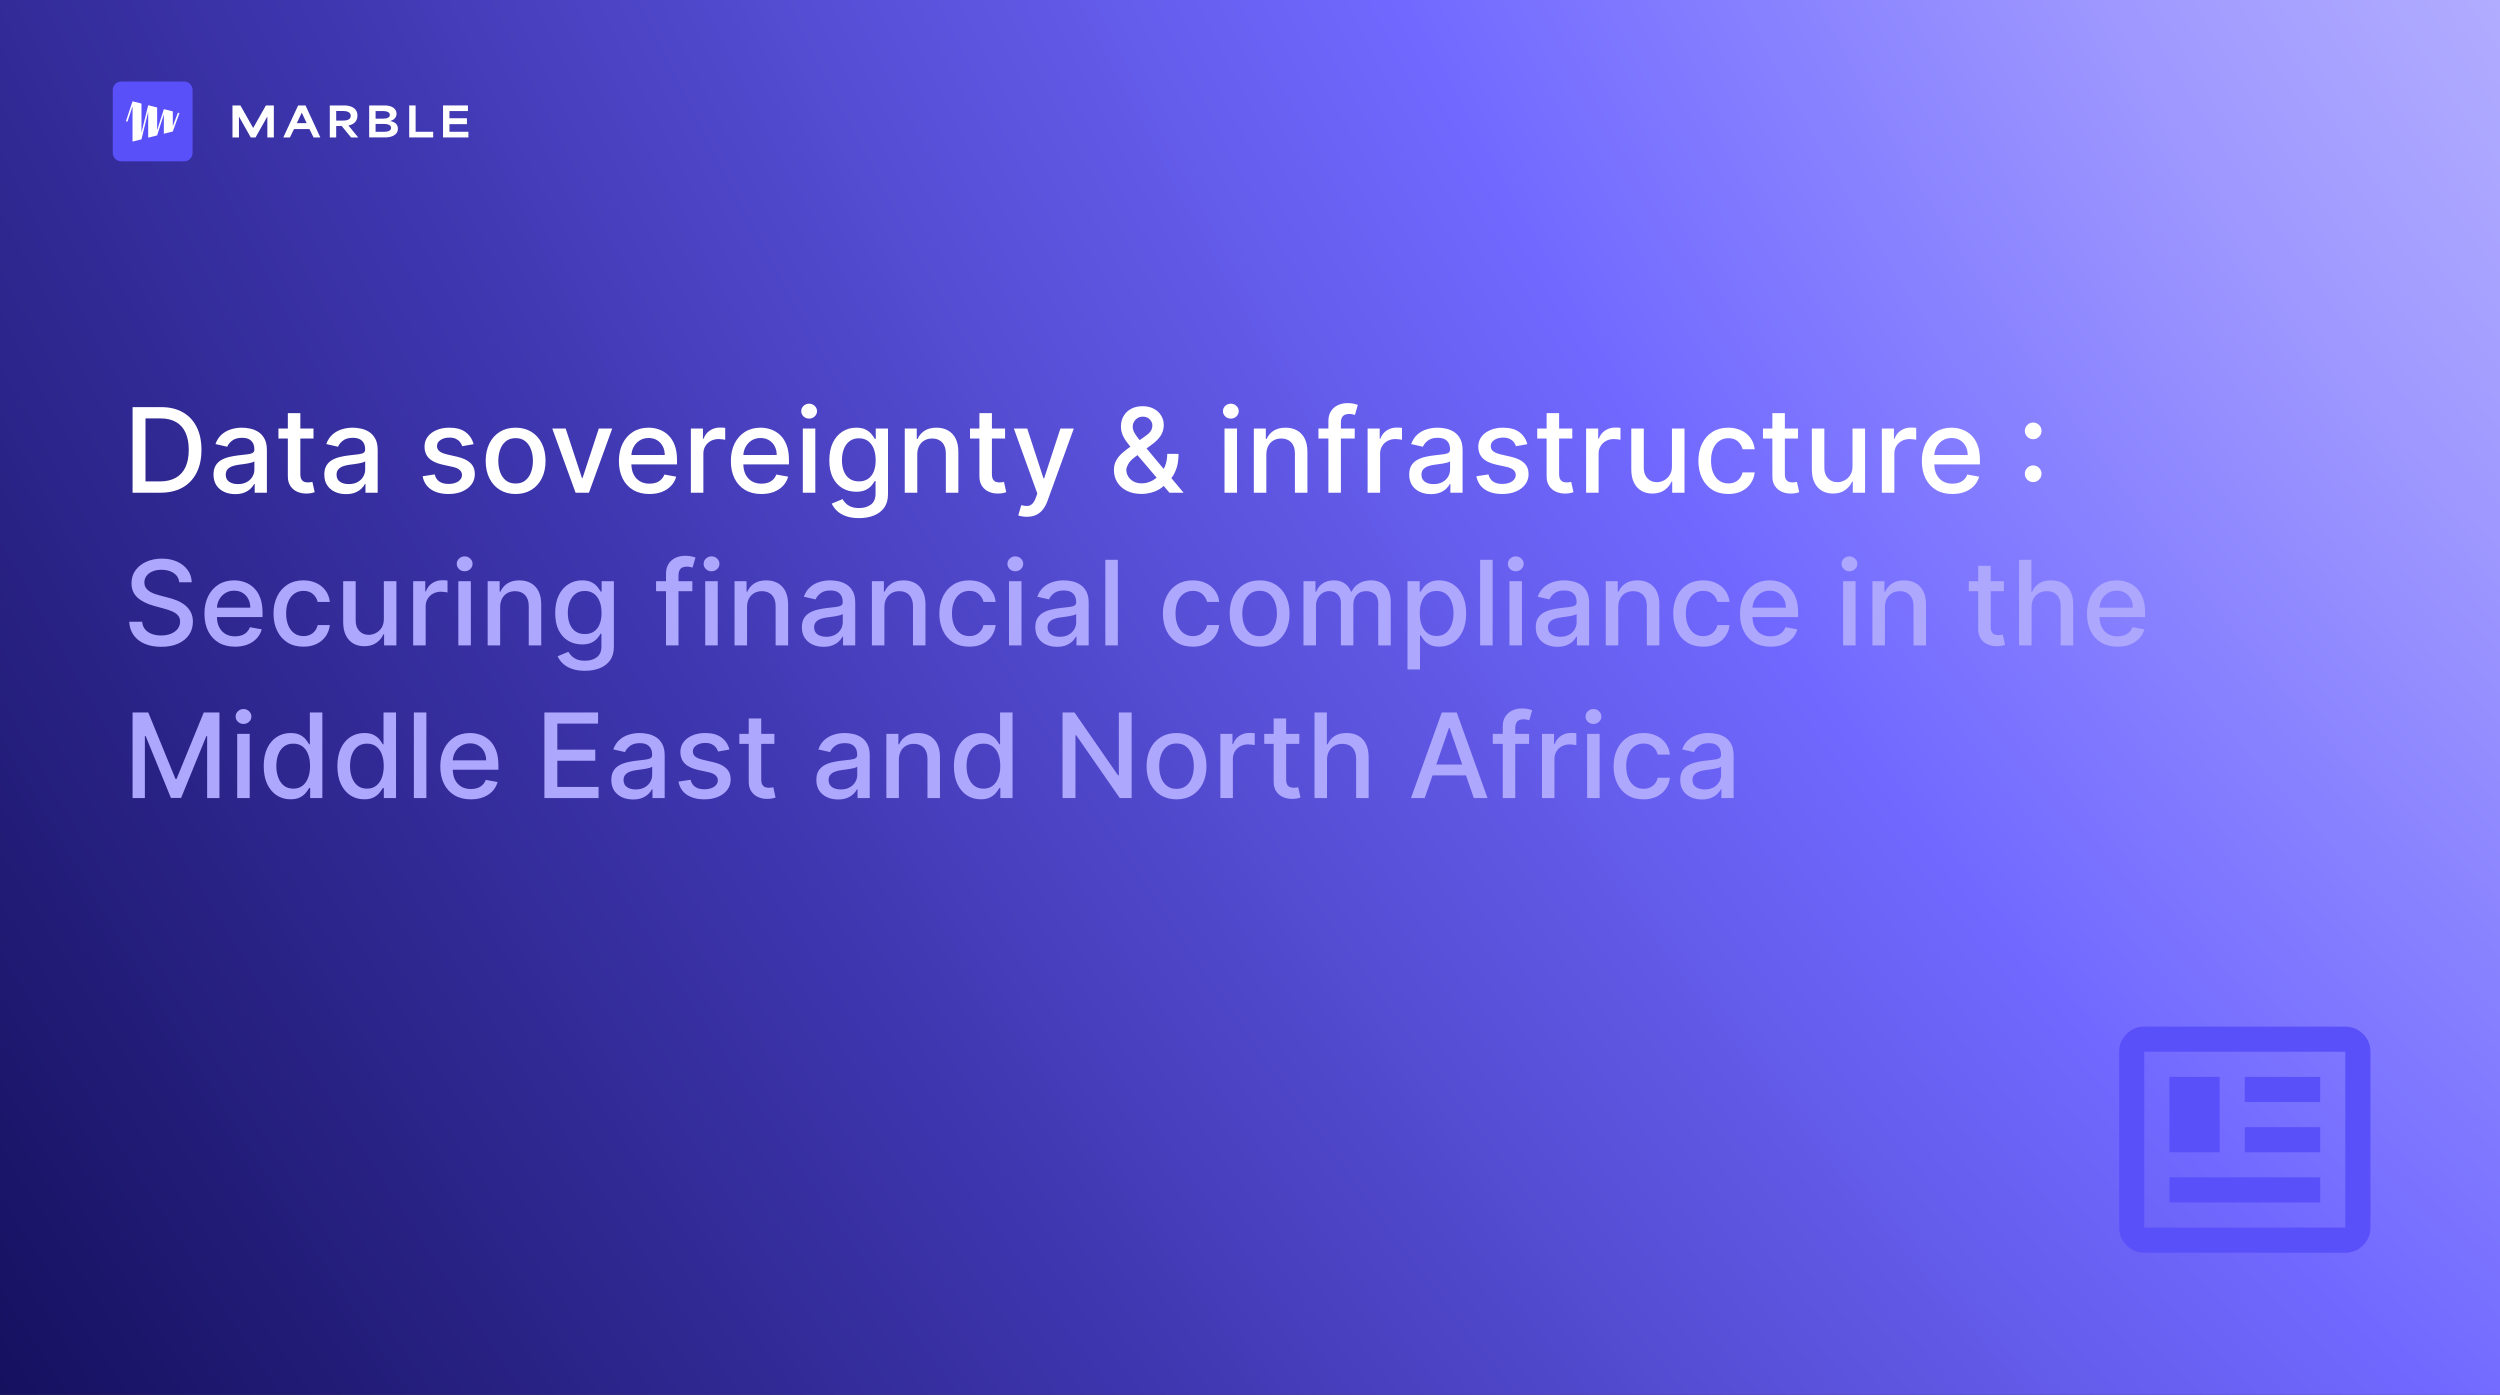 <svg width="1441" height="804" viewBox="0 0 1441 804" fill="none" xmlns="http://www.w3.org/2000/svg">
<rect x="0" y="0" width="1441" height="804" fill="#333333" stroke="none"/>
<path d="M0 804H1441V0H0V804Z" fill="url(#paint0_radial_621_1442)"/>
<path d="M106.114 47H69.886C67.187 47 65 49.187 65 51.886V88.114C65 90.813 67.187 93 69.886 93H106.114C108.813 93 111 90.813 111 88.114V51.886C111 49.187 108.813 47 106.114 47Z" fill="#5A50FA"/>
<path d="M102.563 64.947L99.598 72.717V64.196L94.442 62.908L90.575 75.035V61.939L85.416 60.651L81.548 76.435V59.686L76.392 58.395L72.546 69.998L73.521 70.004L76.392 61.263V81.604L81.548 80.312L85.416 64.516V79.347L90.575 78.056L94.442 65.925V77.09L99.598 75.802L103.454 65.171L102.563 64.947Z" fill="white"/>
<path d="M134.005 60.775H138.568C141.026 65.082 143.464 69.408 145.902 73.735H145.947C148.385 69.408 150.817 65.082 153.275 60.775H157.839V79.22H154.101V67.348H153.986C151.764 71.297 149.538 75.271 147.292 79.22H144.527C142.28 75.271 140.059 71.297 137.833 67.348H137.737V79.22H134V60.775H134.005Z" fill="white"/>
<path d="M171.841 60.775H176.097L184.634 79.22H180.73C179.95 77.613 179.169 76.001 178.363 74.395H169.473C168.693 76.001 167.912 77.613 167.111 79.22H163.303L171.841 60.775V60.775ZM176.761 70.99C175.814 69.025 174.847 66.996 173.971 65.006H173.901C173.12 66.734 172.102 68.91 171.085 70.99H176.761V70.99Z" fill="white"/>
<path d="M190.094 60.775H198.439C200.545 60.775 206.03 61.294 206.03 66.709C206.03 70.184 203.572 71.791 200.852 72.34V72.365C202.72 74.636 204.609 76.928 206.478 79.225H202.338L196.948 72.627H193.78V79.225H190.094V60.775V60.775ZM197.825 69.504C199.809 69.504 202.177 69.005 202.177 66.784C202.177 64.563 199.764 63.969 197.825 63.969H193.78V69.504H197.825Z" fill="white"/>
<path d="M212.794 60.775H221.734C226.131 60.775 228.569 62.835 228.569 65.55C228.569 67.323 227.385 69.146 224.902 69.736V69.781C227.576 70.229 229.349 71.624 229.349 74.178C229.349 78.011 225.35 79.215 221.945 79.215H212.794V60.775ZM220.671 68.391C222.751 68.391 224.716 67.917 224.716 66.215C224.716 64.513 222.635 64.014 220.626 64.014H216.486V68.391H220.671V68.391ZM221.145 75.981C223.225 75.981 225.426 75.508 225.426 73.71C225.426 71.912 223.179 71.418 221.145 71.418H216.486V75.981H221.145V75.981Z" fill="white"/>
<path d="M235.872 60.775H239.559V75.956H249.682V79.22H235.872V60.775Z" fill="white"/>
<path d="M255.379 60.775H269.708V64.014H259.066V68.154H269.139V71.559H259.066V75.956H269.99V79.22H255.374V60.775H255.379Z" fill="white"/>
<path d="M92.393 284H76.421V234.662H92.899C97.733 234.662 101.885 235.65 105.354 237.625C108.823 239.584 111.481 242.403 113.328 246.081C115.191 249.743 116.122 254.135 116.122 259.259C116.122 264.398 115.183 268.815 113.304 272.509C111.441 276.203 108.742 279.045 105.209 281.037C101.676 283.012 97.404 284 92.393 284ZM83.865 277.495H91.983C95.741 277.495 98.865 276.789 101.355 275.375C103.844 273.946 105.707 271.882 106.944 269.184C108.18 266.47 108.799 263.161 108.799 259.259C108.799 255.388 108.18 252.104 106.944 249.405C105.723 246.707 103.9 244.66 101.475 243.262C99.05 241.865 96.038 241.166 92.441 241.166H83.865V277.495ZM135.57 284.819C133.225 284.819 131.105 284.385 129.21 283.518C127.315 282.635 125.813 281.358 124.705 279.688C123.613 278.017 123.066 275.97 123.066 273.545C123.066 271.457 123.468 269.738 124.271 268.389C125.074 267.04 126.158 265.972 127.523 265.185C128.888 264.398 130.414 263.804 132.101 263.402C133.787 263.001 135.505 262.696 137.256 262.487C139.472 262.23 141.271 262.021 142.652 261.86C144.034 261.684 145.037 261.403 145.664 261.017C146.29 260.632 146.603 260.005 146.603 259.138V258.97C146.603 256.866 146.009 255.235 144.821 254.079C143.648 252.923 141.898 252.345 139.569 252.345C137.144 252.345 135.232 252.883 133.835 253.959C132.454 255.019 131.498 256.199 130.968 257.5L124.199 255.958C125.002 253.71 126.174 251.895 127.716 250.514C129.274 249.116 131.065 248.105 133.088 247.478C135.112 246.836 137.24 246.515 139.472 246.515C140.95 246.515 142.516 246.691 144.17 247.045C145.84 247.382 147.398 248.008 148.844 248.924C150.305 249.839 151.502 251.148 152.433 252.85C153.365 254.537 153.831 256.729 153.831 259.427V284H146.796V278.941H146.507C146.041 279.872 145.343 280.788 144.411 281.687C143.48 282.587 142.283 283.333 140.821 283.928C139.36 284.522 137.609 284.819 135.57 284.819ZM137.136 279.037C139.127 279.037 140.83 278.644 142.243 277.857C143.672 277.07 144.756 276.042 145.495 274.773C146.25 273.488 146.627 272.115 146.627 270.654V265.884C146.37 266.141 145.873 266.382 145.134 266.606C144.411 266.815 143.584 267 142.652 267.16C141.721 267.305 140.813 267.442 139.93 267.57C139.047 267.682 138.308 267.779 137.714 267.859C136.316 268.036 135.04 268.333 133.883 268.75C132.743 269.168 131.828 269.77 131.137 270.557C130.462 271.328 130.125 272.356 130.125 273.641C130.125 275.424 130.784 276.773 132.101 277.688C133.418 278.588 135.096 279.037 137.136 279.037ZM180.698 246.996V252.778H160.486V246.996H180.698ZM165.906 238.131H173.109V273.135C173.109 274.532 173.318 275.584 173.736 276.291C174.153 276.982 174.691 277.455 175.35 277.712C176.024 277.953 176.755 278.074 177.542 278.074C178.12 278.074 178.626 278.033 179.06 277.953C179.493 277.873 179.831 277.809 180.072 277.76L181.372 283.711C180.955 283.872 180.361 284.032 179.59 284.193C178.819 284.369 177.855 284.466 176.699 284.482C174.804 284.514 173.037 284.177 171.399 283.47C169.761 282.763 168.436 281.671 167.424 280.194C166.412 278.716 165.906 276.861 165.906 274.629V238.131ZM199.435 284.819C197.09 284.819 194.97 284.385 193.075 283.518C191.18 282.635 189.678 281.358 188.57 279.688C187.478 278.017 186.931 275.97 186.931 273.545C186.931 271.457 187.333 269.738 188.136 268.389C188.939 267.04 190.023 265.972 191.388 265.185C192.753 264.398 194.279 263.804 195.966 263.402C197.652 263.001 199.37 262.696 201.121 262.487C203.337 262.23 205.136 262.021 206.517 261.86C207.899 261.684 208.902 261.403 209.529 261.017C210.155 260.632 210.468 260.005 210.468 259.138V258.97C210.468 256.866 209.874 255.235 208.686 254.079C207.513 252.923 205.763 252.345 203.434 252.345C201.009 252.345 199.097 252.883 197.7 253.959C196.319 255.019 195.363 256.199 194.833 257.5L188.064 255.958C188.867 253.71 190.039 251.895 191.581 250.514C193.139 249.116 194.93 248.105 196.953 247.478C198.977 246.836 201.105 246.515 203.337 246.515C204.815 246.515 206.381 246.691 208.035 247.045C209.705 247.382 211.263 248.008 212.709 248.924C214.17 249.839 215.367 251.148 216.298 252.85C217.23 254.537 217.696 256.729 217.696 259.427V284H210.661V278.941H210.372C209.906 279.872 209.208 280.788 208.276 281.687C207.345 282.587 206.148 283.333 204.686 283.928C203.225 284.522 201.474 284.819 199.435 284.819ZM201.001 279.037C202.992 279.037 204.695 278.644 206.108 277.857C207.537 277.07 208.621 276.042 209.36 274.773C210.115 273.488 210.492 272.115 210.492 270.654V265.884C210.235 266.141 209.738 266.382 208.999 266.606C208.276 266.815 207.449 267 206.517 267.16C205.586 267.305 204.678 267.442 203.795 267.57C202.912 267.682 202.173 267.779 201.579 267.859C200.181 268.036 198.905 268.333 197.748 268.75C196.608 269.168 195.693 269.77 195.002 270.557C194.327 271.328 193.99 272.356 193.99 273.641C193.99 275.424 194.649 276.773 195.966 277.688C197.283 278.588 198.961 279.037 201.001 279.037ZM272.972 256.03L266.444 257.187C266.17 256.352 265.737 255.557 265.143 254.802C264.564 254.047 263.777 253.429 262.782 252.947C261.786 252.465 260.541 252.224 259.048 252.224C257.008 252.224 255.305 252.682 253.94 253.597C252.575 254.497 251.893 255.661 251.893 257.09C251.893 258.327 252.35 259.323 253.266 260.078C254.181 260.833 255.659 261.451 257.699 261.933L263.577 263.282C266.982 264.069 269.519 265.281 271.189 266.92C272.86 268.558 273.695 270.686 273.695 273.304C273.695 275.52 273.052 277.495 271.768 279.23C270.499 280.948 268.724 282.298 266.444 283.277C264.179 284.257 261.553 284.747 258.566 284.747C254.422 284.747 251.041 283.863 248.424 282.097C245.806 280.314 244.2 277.785 243.605 274.508L250.568 273.448C251.001 275.263 251.893 276.636 253.242 277.568C254.591 278.483 256.349 278.941 258.518 278.941C260.879 278.941 262.766 278.451 264.179 277.471C265.592 276.476 266.299 275.263 266.299 273.834C266.299 272.677 265.865 271.706 264.998 270.919C264.147 270.132 262.838 269.537 261.071 269.136L254.808 267.763C251.355 266.976 248.801 265.723 247.147 264.005C245.509 262.286 244.689 260.11 244.689 257.476C244.689 255.292 245.3 253.38 246.52 251.742C247.741 250.104 249.427 248.827 251.579 247.912C253.732 246.98 256.197 246.515 258.975 246.515C262.974 246.515 266.122 247.382 268.419 249.116C270.716 250.835 272.233 253.14 272.972 256.03ZM297.202 284.747C293.732 284.747 290.705 283.952 288.119 282.362C285.534 280.772 283.526 278.547 282.097 275.689C280.667 272.83 279.952 269.489 279.952 265.667C279.952 261.828 280.667 258.472 282.097 255.597C283.526 252.722 285.534 250.49 288.119 248.9C290.705 247.31 293.732 246.515 297.202 246.515C300.671 246.515 303.698 247.31 306.284 248.9C308.87 250.49 310.877 252.722 312.307 255.597C313.736 258.472 314.451 261.828 314.451 265.667C314.451 269.489 313.736 272.83 312.307 275.689C310.877 278.547 308.87 280.772 306.284 282.362C303.698 283.952 300.671 284.747 297.202 284.747ZM297.226 278.7C299.474 278.7 301.337 278.106 302.815 276.917C304.292 275.729 305.384 274.147 306.091 272.171C306.814 270.196 307.175 268.02 307.175 265.643C307.175 263.282 306.814 261.114 306.091 259.138C305.384 257.147 304.292 255.549 302.815 254.344C301.337 253.14 299.474 252.537 297.226 252.537C294.961 252.537 293.082 253.14 291.588 254.344C290.111 255.549 289.011 257.147 288.288 259.138C287.581 261.114 287.228 263.282 287.228 265.643C287.228 268.02 287.581 270.196 288.288 272.171C289.011 274.147 290.111 275.729 291.588 276.917C293.082 278.106 294.961 278.7 297.226 278.7ZM352.888 246.996L339.469 284H331.76L318.317 246.996H326.05L335.422 275.472H335.807L345.155 246.996H352.888ZM374.347 284.747C370.701 284.747 367.561 283.968 364.927 282.41C362.309 280.836 360.286 278.628 358.856 275.785C357.443 272.926 356.736 269.578 356.736 265.739C356.736 261.949 357.443 258.608 358.856 255.717C360.286 252.826 362.277 250.57 364.831 248.948C367.4 247.326 370.404 246.515 373.841 246.515C375.929 246.515 377.952 246.86 379.912 247.55C381.871 248.241 383.63 249.325 385.188 250.803C386.745 252.28 387.974 254.2 388.874 256.56C389.773 258.905 390.223 261.756 390.223 265.113V267.666H360.808V262.27H383.164C383.164 260.375 382.779 258.697 382.008 257.235C381.237 255.757 380.153 254.593 378.755 253.742C377.374 252.891 375.752 252.465 373.889 252.465C371.865 252.465 370.099 252.963 368.589 253.959C367.095 254.938 365.939 256.223 365.12 257.813C364.317 259.387 363.915 261.098 363.915 262.945V267.16C363.915 269.634 364.349 271.738 365.216 273.472C366.1 275.207 367.328 276.532 368.902 277.447C370.476 278.347 372.315 278.796 374.419 278.796C375.784 278.796 377.029 278.604 378.153 278.218C379.277 277.817 380.249 277.222 381.068 276.435C381.887 275.648 382.514 274.677 382.947 273.52L389.765 274.749C389.219 276.757 388.239 278.515 386.826 280.025C385.429 281.519 383.67 282.683 381.55 283.518C379.446 284.337 377.045 284.747 374.347 284.747ZM398.215 284V246.996H405.177V252.875H405.562C406.237 250.883 407.425 249.317 409.128 248.177C410.846 247.02 412.79 246.442 414.958 246.442C415.408 246.442 415.938 246.458 416.548 246.49C417.174 246.523 417.664 246.563 418.017 246.611V253.501C417.728 253.421 417.214 253.332 416.476 253.236C415.737 253.123 414.998 253.067 414.259 253.067C412.557 253.067 411.039 253.429 409.706 254.151C408.389 254.858 407.345 255.846 406.574 257.115C405.803 258.367 405.418 259.797 405.418 261.403V284H398.215ZM438.874 284.747C435.228 284.747 432.089 283.968 429.455 282.41C426.837 280.836 424.813 278.628 423.384 275.785C421.97 272.926 421.264 269.578 421.264 265.739C421.264 261.949 421.97 258.608 423.384 255.717C424.813 252.826 426.805 250.57 429.358 248.948C431.928 247.326 434.931 246.515 438.368 246.515C440.456 246.515 442.48 246.86 444.439 247.55C446.399 248.241 448.157 249.325 449.715 250.803C451.273 252.28 452.502 254.2 453.401 256.56C454.3 258.905 454.75 261.756 454.75 265.113V267.666H425.335V262.27H447.691C447.691 260.375 447.306 258.697 446.535 257.235C445.764 255.757 444.68 254.593 443.283 253.742C441.902 252.891 440.279 252.465 438.416 252.465C436.393 252.465 434.626 252.963 433.116 253.959C431.623 254.938 430.466 256.223 429.647 257.813C428.844 259.387 428.443 261.098 428.443 262.945V267.16C428.443 269.634 428.876 271.738 429.744 273.472C430.627 275.207 431.856 276.532 433.43 277.447C435.004 278.347 436.843 278.796 438.946 278.796C440.312 278.796 441.556 278.604 442.681 278.218C443.805 277.817 444.776 277.222 445.596 276.435C446.415 275.648 447.041 274.677 447.475 273.52L454.292 274.749C453.746 276.757 452.767 278.515 451.353 280.025C449.956 281.519 448.197 282.683 446.077 283.518C443.973 284.337 441.572 284.747 438.874 284.747ZM462.742 284V246.996H469.945V284H462.742ZM466.38 241.287C465.127 241.287 464.051 240.869 463.152 240.034C462.268 239.183 461.827 238.171 461.827 236.999C461.827 235.81 462.268 234.798 463.152 233.963C464.051 233.112 465.127 232.686 466.38 232.686C467.633 232.686 468.701 233.112 469.584 233.963C470.483 234.798 470.933 235.81 470.933 236.999C470.933 238.171 470.483 239.183 469.584 240.034C468.701 240.869 467.633 241.287 466.38 241.287ZM495.151 298.647C492.211 298.647 489.682 298.262 487.562 297.491C485.458 296.72 483.739 295.7 482.406 294.431C481.073 293.163 480.078 291.773 479.419 290.264L485.611 287.71C486.044 288.417 486.622 289.163 487.345 289.95C488.084 290.753 489.08 291.436 490.332 291.998C491.601 292.56 493.231 292.841 495.223 292.841C497.953 292.841 500.21 292.175 501.992 290.842C503.775 289.525 504.666 287.421 504.666 284.53V277.255H504.209C503.775 278.042 503.149 278.917 502.33 279.88C501.527 280.844 500.418 281.679 499.005 282.386C497.592 283.093 495.753 283.446 493.488 283.446C490.565 283.446 487.931 282.763 485.586 281.398C483.258 280.017 481.411 277.985 480.046 275.303C478.696 272.605 478.022 269.288 478.022 265.354C478.022 261.419 478.688 258.046 480.021 255.235C481.371 252.425 483.218 250.273 485.562 248.779C487.907 247.269 490.565 246.515 493.536 246.515C495.833 246.515 497.688 246.9 499.101 247.671C500.515 248.426 501.615 249.309 502.402 250.321C503.205 251.333 503.823 252.224 504.257 252.995H504.787V246.996H511.846V284.819C511.846 287.999 511.107 290.609 509.629 292.649C508.152 294.688 506.152 296.198 503.631 297.178C501.125 298.157 498.298 298.647 495.151 298.647ZM495.078 277.471C497.15 277.471 498.901 276.99 500.33 276.026C501.776 275.046 502.868 273.649 503.606 271.834C504.361 270.003 504.739 267.811 504.739 265.257C504.739 262.768 504.369 260.576 503.631 258.68C502.892 256.785 501.808 255.308 500.378 254.248C498.949 253.172 497.182 252.634 495.078 252.634C492.91 252.634 491.103 253.196 489.658 254.32C488.212 255.428 487.12 256.938 486.381 258.849C485.659 260.76 485.297 262.896 485.297 265.257C485.297 267.682 485.667 269.81 486.406 271.641C487.144 273.472 488.236 274.902 489.682 275.93C491.143 276.957 492.942 277.471 495.078 277.471ZM528.709 262.029V284H521.506V246.996H528.42V253.019H528.878C529.729 251.06 531.062 249.486 532.877 248.297C534.708 247.109 537.013 246.515 539.791 246.515C542.313 246.515 544.521 247.045 546.416 248.105C548.311 249.148 549.781 250.706 550.825 252.778C551.869 254.85 552.391 257.412 552.391 260.463V284H545.187V261.33C545.187 258.648 544.489 256.552 543.091 255.043C541.694 253.517 539.775 252.754 537.334 252.754C535.663 252.754 534.178 253.115 532.877 253.838C531.592 254.561 530.572 255.621 529.817 257.018C529.079 258.399 528.709 260.07 528.709 262.029ZM579.324 246.996V252.778H559.112V246.996H579.324ZM564.532 238.131H571.736V273.135C571.736 274.532 571.944 275.584 572.362 276.291C572.779 276.982 573.317 277.455 573.976 277.712C574.651 277.953 575.381 278.074 576.168 278.074C576.746 278.074 577.252 278.033 577.686 277.953C578.12 277.873 578.457 277.809 578.698 277.76L579.999 283.711C579.581 283.872 578.987 284.032 578.216 284.193C577.445 284.369 576.481 284.466 575.325 284.482C573.43 284.514 571.663 284.177 570.025 283.47C568.387 282.763 567.062 281.671 566.05 280.194C565.038 278.716 564.532 276.861 564.532 274.629V238.131ZM591.845 297.876C590.769 297.876 589.79 297.788 588.906 297.611C588.023 297.451 587.365 297.274 586.931 297.081L588.665 291.179C589.982 291.532 591.155 291.685 592.183 291.637C593.211 291.589 594.118 291.203 594.905 290.48C595.708 289.758 596.415 288.577 597.025 286.939L597.916 284.482L584.377 246.996H592.086L601.458 275.713H601.843L611.215 246.996H618.948L603.698 288.939C602.991 290.866 602.092 292.496 601 293.829C599.908 295.178 598.607 296.19 597.097 296.865C595.588 297.539 593.837 297.876 591.845 297.876ZM658.029 284.699C654.721 284.699 651.87 284.096 649.477 282.892C647.1 281.687 645.269 280.049 643.984 277.977C642.699 275.889 642.057 273.528 642.057 270.895C642.057 268.887 642.474 267.104 643.31 265.546C644.145 263.972 645.309 262.519 646.803 261.186C648.296 259.853 650.023 258.512 651.982 257.163L659.932 251.55C661.281 250.666 662.333 249.735 663.088 248.755C663.843 247.759 664.221 246.531 664.221 245.069C664.221 243.913 663.723 242.805 662.727 241.745C661.731 240.685 660.398 240.155 658.728 240.155C657.571 240.155 656.552 240.436 655.668 240.998C654.801 241.56 654.118 242.283 653.621 243.166C653.139 244.033 652.898 244.949 652.898 245.912C652.898 247.037 653.203 248.169 653.813 249.309C654.44 250.449 655.243 251.63 656.222 252.85C657.202 254.055 658.23 255.308 659.306 256.609L682.216 284H674.074L655.114 261.716C653.524 259.837 652.047 258.07 650.681 256.416C649.316 254.746 648.208 253.059 647.357 251.357C646.522 249.638 646.104 247.783 646.104 245.792C646.104 243.527 646.618 241.52 647.646 239.769C648.69 238.002 650.143 236.621 652.006 235.625C653.869 234.63 656.054 234.132 658.559 234.132C661.097 234.132 663.273 234.63 665.088 235.625C666.919 236.605 668.324 237.914 669.304 239.552C670.299 241.174 670.797 242.949 670.797 244.876C670.797 247.221 670.211 249.293 669.039 251.092C667.882 252.875 666.284 254.513 664.245 256.006L654.343 263.306C652.416 264.719 651.075 266.117 650.32 267.498C649.581 268.863 649.212 269.931 649.212 270.702C649.212 272.115 649.573 273.424 650.296 274.629C651.035 275.833 652.063 276.797 653.38 277.52C654.713 278.242 656.271 278.604 658.053 278.604C659.884 278.604 661.667 278.21 663.401 277.423C665.152 276.62 666.734 275.472 668.147 273.978C669.577 272.485 670.709 270.694 671.544 268.606C672.379 266.518 672.797 264.181 672.797 261.595H679.301C679.301 264.775 678.94 267.466 678.217 269.666C677.495 271.85 676.619 273.633 675.591 275.014C674.58 276.379 673.624 277.447 672.725 278.218C672.436 278.475 672.163 278.732 671.906 278.989C671.649 279.246 671.376 279.503 671.086 279.76C669.416 281.446 667.393 282.691 665.016 283.494C662.655 284.297 660.326 284.699 658.029 284.699ZM705.813 284V246.996H713.017V284H705.813ZM709.451 241.287C708.198 241.287 707.122 240.869 706.223 240.034C705.34 239.183 704.898 238.171 704.898 236.999C704.898 235.81 705.34 234.798 706.223 233.963C707.122 233.112 708.198 232.686 709.451 232.686C710.704 232.686 711.772 233.112 712.655 233.963C713.555 234.798 714.004 235.81 714.004 236.999C714.004 238.171 713.555 239.183 712.655 240.034C711.772 240.869 710.704 241.287 709.451 241.287ZM729.91 262.029V284H722.707V246.996H729.621V253.019H730.079C730.93 251.06 732.263 249.486 734.078 248.297C735.909 247.109 738.214 246.515 740.992 246.515C743.514 246.515 745.722 247.045 747.617 248.105C749.512 249.148 750.982 250.706 752.026 252.778C753.07 254.85 753.592 257.412 753.592 260.463V284H746.389V261.33C746.389 258.648 745.69 256.552 744.293 255.043C742.895 253.517 740.976 252.754 738.535 252.754C736.865 252.754 735.379 253.115 734.078 253.838C732.793 254.561 731.773 255.621 731.019 257.018C730.28 258.399 729.91 260.07 729.91 262.029ZM780.863 246.996V252.778H759.952V246.996H780.863ZM765.685 284V242.708C765.685 240.395 766.191 238.476 767.203 236.95C768.215 235.409 769.556 234.26 771.226 233.505C772.897 232.735 774.711 232.349 776.671 232.349C778.116 232.349 779.353 232.47 780.381 232.71C781.409 232.935 782.172 233.144 782.67 233.337L780.983 239.167C780.646 239.07 780.212 238.958 779.682 238.83C779.152 238.685 778.51 238.613 777.755 238.613C776.004 238.613 774.752 239.046 773.997 239.914C773.258 240.781 772.889 242.034 772.889 243.672V284H765.685ZM788.295 284V246.996H795.257V252.875H795.642C796.317 250.883 797.505 249.317 799.208 248.177C800.926 247.02 802.87 246.442 805.038 246.442C805.488 246.442 806.018 246.458 806.628 246.49C807.254 246.523 807.744 246.563 808.097 246.611V253.501C807.808 253.421 807.294 253.332 806.556 253.236C805.817 253.123 805.078 253.067 804.339 253.067C802.637 253.067 801.119 253.429 799.786 254.151C798.469 254.858 797.425 255.846 796.654 257.115C795.883 258.367 795.498 259.797 795.498 261.403V284H788.295ZM824.768 284.819C822.424 284.819 820.304 284.385 818.408 283.518C816.513 282.635 815.012 281.358 813.903 279.688C812.811 278.017 812.265 275.97 812.265 273.545C812.265 271.457 812.667 269.738 813.47 268.389C814.273 267.04 815.357 265.972 816.722 265.185C818.087 264.398 819.613 263.804 821.299 263.402C822.986 263.001 824.704 262.696 826.455 262.487C828.671 262.23 830.47 262.021 831.851 261.86C833.232 261.684 834.236 261.403 834.862 261.017C835.489 260.632 835.802 260.005 835.802 259.138V258.97C835.802 256.866 835.208 255.235 834.019 254.079C832.847 252.923 831.096 252.345 828.767 252.345C826.342 252.345 824.431 252.883 823.034 253.959C821.653 255.019 820.697 256.199 820.167 257.5L813.397 255.958C814.201 253.71 815.373 251.895 816.915 250.514C818.473 249.116 820.263 248.105 822.287 247.478C824.311 246.836 826.439 246.515 828.671 246.515C830.149 246.515 831.715 246.691 833.369 247.045C835.039 247.382 836.597 248.008 838.042 248.924C839.504 249.839 840.7 251.148 841.632 252.85C842.564 254.537 843.029 256.729 843.029 259.427V284H835.995V278.941H835.706C835.24 279.872 834.541 280.788 833.61 281.687C832.678 282.587 831.482 283.333 830.02 283.928C828.559 284.522 826.808 284.819 824.768 284.819ZM826.334 279.037C828.326 279.037 830.028 278.644 831.442 277.857C832.871 277.07 833.955 276.042 834.694 274.773C835.449 273.488 835.826 272.115 835.826 270.654V265.884C835.569 266.141 835.071 266.382 834.332 266.606C833.61 266.815 832.783 267 831.851 267.16C830.92 267.305 830.012 267.442 829.129 267.57C828.246 267.682 827.507 267.779 826.912 267.859C825.515 268.036 824.238 268.333 823.082 268.75C821.942 269.168 821.026 269.77 820.336 270.557C819.661 271.328 819.324 272.356 819.324 273.641C819.324 275.424 819.982 276.773 821.299 277.688C822.616 278.588 824.295 279.037 826.334 279.037ZM880.352 256.03L873.823 257.187C873.55 256.352 873.117 255.557 872.523 254.802C871.944 254.047 871.157 253.429 870.162 252.947C869.166 252.465 867.921 252.224 866.428 252.224C864.388 252.224 862.685 252.682 861.32 253.597C859.955 254.497 859.273 255.661 859.273 257.09C859.273 258.327 859.73 259.323 860.646 260.078C861.561 260.833 863.039 261.451 865.078 261.933L870.957 263.282C874.361 264.069 876.899 265.281 878.569 266.92C880.24 268.558 881.075 270.686 881.075 273.304C881.075 275.52 880.432 277.495 879.148 279.23C877.879 280.948 876.104 282.298 873.823 283.277C871.559 284.257 868.933 284.747 865.946 284.747C861.802 284.747 858.421 283.863 855.803 282.097C853.186 280.314 851.58 277.785 850.985 274.508L857.948 273.448C858.381 275.263 859.273 276.636 860.622 277.568C861.971 278.483 863.729 278.941 865.898 278.941C868.258 278.941 870.146 278.451 871.559 277.471C872.972 276.476 873.679 275.263 873.679 273.834C873.679 272.677 873.245 271.706 872.378 270.919C871.527 270.132 870.218 269.537 868.451 269.136L862.188 267.763C858.735 266.976 856.181 265.723 854.527 264.005C852.888 262.286 852.069 260.11 852.069 257.476C852.069 255.292 852.68 253.38 853.9 251.742C855.121 250.104 856.807 248.827 858.959 247.912C861.111 246.98 863.577 246.515 866.355 246.515C870.354 246.515 873.502 247.382 875.799 249.116C878.096 250.835 879.613 253.14 880.352 256.03ZM906.268 246.996V252.778H886.056V246.996H906.268ZM891.476 238.131H898.679V273.135C898.679 274.532 898.888 275.584 899.306 276.291C899.723 276.982 900.261 277.455 900.92 277.712C901.594 277.953 902.325 278.074 903.112 278.074C903.69 278.074 904.196 278.033 904.63 277.953C905.063 277.873 905.401 277.809 905.642 277.76L906.942 283.711C906.525 283.872 905.931 284.032 905.16 284.193C904.389 284.369 903.425 284.466 902.269 284.482C900.374 284.514 898.607 284.177 896.969 283.47C895.331 282.763 894.006 281.671 892.994 280.194C891.982 278.716 891.476 276.861 891.476 274.629V238.131ZM914.236 284V246.996H921.198V252.875H921.584C922.258 250.883 923.447 249.317 925.149 248.177C926.868 247.02 928.811 246.442 930.979 246.442C931.429 246.442 931.959 246.458 932.569 246.49C933.195 246.523 933.685 246.563 934.039 246.611V253.501C933.75 253.421 933.236 253.332 932.497 253.236C931.758 253.123 931.019 253.067 930.28 253.067C928.578 253.067 927.06 253.429 925.727 254.151C924.41 254.858 923.366 255.846 922.595 257.115C921.825 258.367 921.439 259.797 921.439 261.403V284H914.236ZM963.713 268.654V246.996H970.94V284H963.857V277.592H963.472C962.621 279.567 961.255 281.213 959.376 282.53C957.513 283.831 955.193 284.482 952.414 284.482C950.037 284.482 947.933 283.96 946.102 282.916C944.287 281.856 942.858 280.29 941.814 278.218C940.786 276.146 940.272 273.585 940.272 270.533V246.996H947.475V269.666C947.475 272.187 948.174 274.195 949.571 275.689C950.969 277.182 952.783 277.929 955.016 277.929C956.365 277.929 957.706 277.592 959.039 276.917C960.388 276.243 961.504 275.223 962.388 273.858C963.287 272.493 963.729 270.758 963.713 268.654ZM996.205 284.747C992.624 284.747 989.54 283.936 986.954 282.314C984.385 280.675 982.409 278.419 981.028 275.544C979.647 272.669 978.956 269.377 978.956 265.667C978.956 261.909 979.663 258.592 981.076 255.717C982.49 252.826 984.481 250.57 987.051 248.948C989.62 247.326 992.648 246.515 996.133 246.515C998.944 246.515 1001.45 247.037 1003.65 248.08C1005.85 249.108 1007.62 250.554 1008.97 252.417C1010.34 254.28 1011.15 256.456 1011.41 258.945H1004.4C1004.01 257.211 1003.13 255.717 1001.75 254.465C1000.38 253.212 998.55 252.585 996.253 252.585C994.246 252.585 992.487 253.115 990.978 254.175C989.484 255.219 988.32 256.713 987.484 258.656C986.649 260.584 986.232 262.864 986.232 265.498C986.232 268.196 986.641 270.525 987.46 272.485C988.279 274.444 989.436 275.962 990.929 277.038C992.439 278.114 994.214 278.652 996.253 278.652C997.619 278.652 998.855 278.403 999.963 277.905C1001.09 277.391 1002.03 276.66 1002.78 275.713C1003.55 274.765 1004.09 273.625 1004.4 272.292H1011.41C1011.15 274.685 1010.37 276.821 1009.07 278.7C1007.77 280.579 1006.03 282.057 1003.84 283.133C1001.67 284.209 999.128 284.747 996.205 284.747ZM1036.38 246.996V252.778H1016.17V246.996H1036.38ZM1021.59 238.131H1028.79V273.135C1028.79 274.532 1029 275.584 1029.42 276.291C1029.84 276.982 1030.38 277.455 1031.03 277.712C1031.71 277.953 1032.44 278.074 1033.23 278.074C1033.81 278.074 1034.31 278.033 1034.74 277.953C1035.18 277.873 1035.52 277.809 1035.76 277.76L1037.06 283.711C1036.64 283.872 1036.05 284.032 1035.27 284.193C1034.5 284.369 1033.54 284.466 1032.38 284.482C1030.49 284.514 1028.72 284.177 1027.08 283.47C1025.45 282.763 1024.12 281.671 1023.11 280.194C1022.1 278.716 1021.59 276.861 1021.59 274.629V238.131ZM1067.79 268.654V246.996H1075.02V284H1067.94V277.592H1067.55C1066.7 279.567 1065.33 281.213 1063.46 282.53C1061.59 283.831 1059.27 284.482 1056.49 284.482C1054.12 284.482 1052.01 283.96 1050.18 282.916C1048.37 281.856 1046.94 280.29 1045.89 278.218C1044.86 276.146 1044.35 273.585 1044.35 270.533V246.996H1051.55V269.666C1051.55 272.187 1052.25 274.195 1053.65 275.689C1055.05 277.182 1056.86 277.929 1059.09 277.929C1060.44 277.929 1061.78 277.592 1063.12 276.917C1064.47 276.243 1065.58 275.223 1066.47 273.858C1067.37 272.493 1067.81 270.758 1067.79 268.654ZM1084.7 284V246.996H1091.66V252.875H1092.04C1092.72 250.883 1093.91 249.317 1095.61 248.177C1097.33 247.02 1099.27 246.442 1101.44 246.442C1101.89 246.442 1102.42 246.458 1103.03 246.49C1103.66 246.523 1104.15 246.563 1104.5 246.611V253.501C1104.21 253.421 1103.7 253.332 1102.96 253.236C1102.22 253.123 1101.48 253.067 1100.74 253.067C1099.04 253.067 1097.52 253.429 1096.19 254.151C1094.87 254.858 1093.83 255.846 1093.06 257.115C1092.29 258.367 1091.9 259.797 1091.9 261.403V284H1084.7ZM1125.36 284.747C1121.71 284.747 1118.57 283.968 1115.94 282.41C1113.32 280.836 1111.3 278.628 1109.87 275.785C1108.45 272.926 1107.75 269.578 1107.75 265.739C1107.75 261.949 1108.45 258.608 1109.87 255.717C1111.3 252.826 1113.29 250.57 1115.84 248.948C1118.41 247.326 1121.41 246.515 1124.85 246.515C1126.94 246.515 1128.96 246.86 1130.92 247.55C1132.88 248.241 1134.64 249.325 1136.2 250.803C1137.76 252.28 1138.98 254.2 1139.88 256.56C1140.78 258.905 1141.23 261.756 1141.23 265.113V267.666H1111.82V262.27H1134.17C1134.17 260.375 1133.79 258.697 1133.02 257.235C1132.25 255.757 1131.16 254.593 1129.77 253.742C1128.38 252.891 1126.76 252.465 1124.9 252.465C1122.88 252.465 1121.11 252.963 1119.6 253.959C1118.11 254.938 1116.95 256.223 1116.13 257.813C1115.33 259.387 1114.93 261.098 1114.93 262.945V267.16C1114.93 269.634 1115.36 271.738 1116.23 273.472C1117.11 275.207 1118.34 276.532 1119.91 277.447C1121.49 278.347 1123.32 278.796 1125.43 278.796C1126.79 278.796 1128.04 278.604 1129.16 278.218C1130.29 277.817 1131.26 277.222 1132.08 276.435C1132.9 275.648 1133.52 274.677 1133.96 273.52L1140.77 274.749C1140.23 276.757 1139.25 278.515 1137.84 280.025C1136.44 281.519 1134.68 282.683 1132.56 283.518C1130.46 284.337 1128.05 284.747 1125.36 284.747ZM1171.92 277.881C1170.61 277.881 1169.48 277.415 1168.53 276.484C1167.58 275.536 1167.11 274.396 1167.11 273.063C1167.11 271.746 1167.58 270.622 1168.53 269.69C1169.48 268.742 1170.61 268.269 1171.92 268.269C1173.24 268.269 1174.37 268.742 1175.32 269.69C1176.27 270.622 1176.74 271.746 1176.74 273.063C1176.74 273.946 1176.52 274.757 1176.07 275.496C1175.63 276.219 1175.06 276.797 1174.33 277.23C1173.61 277.664 1172.81 277.881 1171.92 277.881ZM1171.92 253.164C1170.61 253.164 1169.48 252.698 1168.53 251.766C1167.58 250.819 1167.11 249.678 1167.11 248.345C1167.11 247.028 1167.58 245.904 1168.53 244.973C1169.48 244.025 1170.61 243.551 1171.92 243.551C1173.24 243.551 1174.37 244.025 1175.32 244.973C1176.27 245.904 1176.74 247.028 1176.74 248.345C1176.74 249.229 1176.52 250.04 1176.07 250.779C1175.63 251.501 1175.06 252.08 1174.33 252.513C1173.61 252.947 1172.81 253.164 1171.92 253.164Z" fill="white"/>
<path d="M103.33 335.623C103.073 333.342 102.013 331.575 100.15 330.323C98.287 329.054 95.942 328.42 93.115 328.42C91.092 328.42 89.341 328.741 87.864 329.383C86.386 330.01 85.238 330.877 84.419 331.985C83.616 333.077 83.214 334.322 83.214 335.719C83.214 336.892 83.487 337.903 84.033 338.755C84.595 339.606 85.326 340.32 86.225 340.899C87.141 341.461 88.121 341.935 89.165 342.32C90.209 342.689 91.212 342.995 92.176 343.235L96.994 344.488C98.568 344.874 100.182 345.396 101.836 346.054C103.491 346.713 105.024 347.58 106.438 348.656C107.851 349.732 108.991 351.065 109.859 352.655C110.742 354.245 111.184 356.148 111.184 358.365C111.184 361.159 110.461 363.64 109.015 365.809C107.586 367.977 105.506 369.687 102.776 370.94C100.062 372.193 96.777 372.819 92.923 372.819C89.229 372.819 86.033 372.233 83.335 371.06C80.636 369.888 78.524 368.226 76.999 366.074C75.473 363.905 74.63 361.336 74.469 358.365H81.937C82.082 360.147 82.66 361.633 83.672 362.821C84.7 363.994 86.009 364.869 87.599 365.447C89.205 366.009 90.963 366.29 92.874 366.29C94.978 366.29 96.85 365.961 98.488 365.303C100.142 364.628 101.443 363.697 102.39 362.508C103.338 361.304 103.812 359.898 103.812 358.292C103.812 356.831 103.394 355.634 102.559 354.703C101.74 353.771 100.624 353 99.21 352.39C97.813 351.78 96.231 351.242 94.465 350.776L88.635 349.186C84.684 348.11 81.552 346.528 79.239 344.44C76.942 342.352 75.794 339.59 75.794 336.153C75.794 333.31 76.565 330.829 78.107 328.709C79.649 326.589 81.737 324.942 84.371 323.77C87.004 322.582 89.976 321.987 93.284 321.987C96.625 321.987 99.572 322.573 102.125 323.746C104.695 324.918 106.719 326.532 108.196 328.588C109.674 330.628 110.445 332.973 110.509 335.623H103.33ZM135.449 372.747C131.803 372.747 128.664 371.968 126.03 370.41C123.412 368.836 121.388 366.628 119.959 363.785C118.545 360.926 117.839 357.578 117.839 353.739C117.839 349.949 118.545 346.608 119.959 343.717C121.388 340.826 123.38 338.57 125.933 336.948C128.503 335.326 131.506 334.515 134.943 334.515C137.031 334.515 139.055 334.86 141.014 335.55C142.974 336.241 144.732 337.325 146.29 338.803C147.848 340.28 149.077 342.2 149.976 344.56C150.875 346.905 151.325 349.756 151.325 353.113V355.666H121.91V350.27H144.266C144.266 348.375 143.881 346.697 143.11 345.235C142.339 343.757 141.255 342.593 139.858 341.742C138.477 340.891 136.855 340.465 134.991 340.465C132.968 340.465 131.201 340.963 129.691 341.959C128.198 342.938 127.041 344.223 126.222 345.813C125.419 347.387 125.018 349.098 125.018 350.945V355.16C125.018 357.634 125.451 359.738 126.319 361.472C127.202 363.207 128.431 364.532 130.005 365.447C131.579 366.347 133.418 366.796 135.521 366.796C136.887 366.796 138.131 366.604 139.256 366.218C140.38 365.817 141.351 365.222 142.171 364.435C142.99 363.648 143.616 362.677 144.05 361.52L150.867 362.749C150.321 364.757 149.342 366.515 147.928 368.025C146.531 369.519 144.772 370.683 142.652 371.518C140.548 372.337 138.147 372.747 135.449 372.747ZM174.904 372.747C171.323 372.747 168.239 371.936 165.653 370.314C163.083 368.675 161.108 366.419 159.727 363.544C158.346 360.669 157.655 357.377 157.655 353.667C157.655 349.909 158.362 346.592 159.775 343.717C161.188 340.826 163.18 338.57 165.75 336.948C168.319 335.326 171.347 334.515 174.832 334.515C177.642 334.515 180.148 335.037 182.348 336.08C184.548 337.108 186.323 338.554 187.672 340.417C189.037 342.28 189.848 344.456 190.105 346.945H183.095C182.71 345.211 181.826 343.717 180.445 342.465C179.08 341.212 177.249 340.585 174.952 340.585C172.945 340.585 171.186 341.115 169.676 342.175C168.183 343.219 167.018 344.713 166.183 346.656C165.348 348.584 164.93 350.864 164.93 353.498C164.93 356.196 165.34 358.525 166.159 360.485C166.978 362.444 168.135 363.962 169.628 365.038C171.138 366.114 172.913 366.652 174.952 366.652C176.317 366.652 177.554 366.403 178.662 365.905C179.787 365.391 180.726 364.66 181.481 363.713C182.252 362.765 182.79 361.625 183.095 360.292H190.105C189.848 362.685 189.07 364.821 187.769 366.7C186.468 368.579 184.725 370.057 182.541 371.133C180.373 372.209 177.827 372.747 174.904 372.747ZM221.249 356.654V334.996H228.476V372H221.394V365.592H221.008C220.157 367.567 218.792 369.213 216.913 370.53C215.05 371.831 212.729 372.482 209.95 372.482C207.573 372.482 205.469 371.96 203.639 370.916C201.824 369.856 200.394 368.29 199.35 366.218C198.322 364.146 197.809 361.585 197.809 358.533V334.996H205.012V357.666C205.012 360.187 205.71 362.195 207.108 363.689C208.505 365.182 210.32 365.929 212.552 365.929C213.901 365.929 215.242 365.592 216.575 364.917C217.924 364.243 219.041 363.223 219.924 361.858C220.823 360.493 221.265 358.758 221.249 356.654ZM238.155 372V334.996H245.117V340.875H245.502C246.177 338.883 247.366 337.317 249.068 336.177C250.786 335.02 252.73 334.442 254.898 334.442C255.348 334.442 255.878 334.458 256.488 334.49C257.114 334.523 257.604 334.563 257.957 334.611V341.501C257.668 341.421 257.154 341.332 256.416 341.236C255.677 341.123 254.938 341.067 254.199 341.067C252.497 341.067 250.979 341.429 249.646 342.151C248.329 342.858 247.285 343.846 246.514 345.115C245.743 346.367 245.358 347.797 245.358 349.403V372H238.155ZM264.191 372V334.996H271.394V372H264.191ZM267.829 329.287C266.576 329.287 265.5 328.869 264.601 328.034C263.717 327.183 263.276 326.171 263.276 324.999C263.276 323.81 263.717 322.798 264.601 321.963C265.5 321.112 266.576 320.686 267.829 320.686C269.081 320.686 270.149 321.112 271.033 321.963C271.932 322.798 272.382 323.81 272.382 324.999C272.382 326.171 271.932 327.183 271.033 328.034C270.149 328.869 269.081 329.287 267.829 329.287ZM288.288 350.029V372H281.085V334.996H287.999V341.019H288.457C289.308 339.06 290.641 337.486 292.456 336.297C294.287 335.109 296.591 334.515 299.37 334.515C301.891 334.515 304.1 335.045 305.995 336.105C307.89 337.148 309.359 338.706 310.403 340.778C311.447 342.85 311.969 345.412 311.969 348.463V372H304.766V349.33C304.766 346.648 304.067 344.552 302.67 343.043C301.273 341.517 299.354 340.754 296.912 340.754C295.242 340.754 293.757 341.115 292.456 341.838C291.171 342.561 290.151 343.621 289.396 345.018C288.657 346.399 288.288 348.07 288.288 350.029ZM337.144 386.647C334.205 386.647 331.676 386.262 329.556 385.491C327.452 384.72 325.733 383.7 324.4 382.431C323.067 381.163 322.071 379.773 321.413 378.264L327.604 375.71C328.038 376.417 328.616 377.163 329.339 377.95C330.078 378.753 331.073 379.436 332.326 379.998C333.595 380.56 335.225 380.841 337.217 380.841C339.947 380.841 342.203 380.175 343.986 378.842C345.769 377.525 346.66 375.421 346.66 372.53V365.255H346.202C345.769 366.042 345.142 366.917 344.323 367.88C343.52 368.844 342.412 369.679 340.999 370.386C339.586 371.093 337.747 371.446 335.482 371.446C332.559 371.446 329.925 370.763 327.58 369.398C325.251 368.017 323.404 365.985 322.039 363.303C320.69 360.605 320.016 357.288 320.016 353.354C320.016 349.419 320.682 346.046 322.015 343.235C323.364 340.425 325.211 338.273 327.556 336.779C329.901 335.269 332.559 334.515 335.53 334.515C337.827 334.515 339.682 334.9 341.095 335.671C342.509 336.426 343.609 337.309 344.396 338.321C345.199 339.333 345.817 340.224 346.251 340.995H346.781V334.996H353.839V372.819C353.839 375.999 353.101 378.609 351.623 380.649C350.145 382.688 348.146 384.198 345.624 385.178C343.119 386.157 340.292 386.647 337.144 386.647ZM337.072 365.471C339.144 365.471 340.894 364.99 342.324 364.026C343.769 363.046 344.861 361.649 345.6 359.834C346.355 358.003 346.732 355.811 346.732 353.257C346.732 350.768 346.363 348.576 345.624 346.68C344.886 344.785 343.801 343.308 342.372 342.248C340.943 341.172 339.176 340.634 337.072 340.634C334.904 340.634 333.097 341.196 331.652 342.32C330.206 343.428 329.114 344.938 328.375 346.849C327.652 348.76 327.291 350.896 327.291 353.257C327.291 355.682 327.661 357.81 328.399 359.641C329.138 361.472 330.23 362.902 331.676 363.93C333.137 364.957 334.936 365.471 337.072 365.471ZM399.064 334.996V340.778H378.153V334.996H399.064ZM383.887 372V330.708C383.887 328.395 384.393 326.476 385.404 324.95C386.416 323.409 387.757 322.26 389.428 321.505C391.098 320.735 392.913 320.349 394.872 320.349C396.318 320.349 397.554 320.47 398.582 320.71C399.61 320.935 400.373 321.144 400.871 321.337L399.184 327.167C398.847 327.07 398.414 326.958 397.884 326.83C397.354 326.685 396.711 326.613 395.956 326.613C394.206 326.613 392.953 327.046 392.198 327.914C391.459 328.781 391.09 330.034 391.09 331.672V372H383.887ZM406.496 372V334.996H413.699V372H406.496ZM410.134 329.287C408.881 329.287 407.805 328.869 406.906 328.034C406.022 327.183 405.581 326.171 405.581 324.999C405.581 323.81 406.022 322.798 406.906 321.963C407.805 321.112 408.881 320.686 410.134 320.686C411.386 320.686 412.455 321.112 413.338 321.963C414.237 322.798 414.687 323.81 414.687 324.999C414.687 326.171 414.237 327.183 413.338 328.034C412.455 328.869 411.386 329.287 410.134 329.287ZM430.593 350.029V372H423.39V334.996H430.304V341.019H430.762C431.613 339.06 432.946 337.486 434.761 336.297C436.592 335.109 438.896 334.515 441.675 334.515C444.196 334.515 446.405 335.045 448.3 336.105C450.195 337.148 451.664 338.706 452.708 340.778C453.752 342.85 454.274 345.412 454.274 348.463V372H447.071V349.33C447.071 346.648 446.372 344.552 444.975 343.043C443.578 341.517 441.659 340.754 439.217 340.754C437.547 340.754 436.062 341.115 434.761 341.838C433.476 342.561 432.456 343.621 431.701 345.018C430.962 346.399 430.593 348.07 430.593 350.029ZM474.703 372.819C472.359 372.819 470.239 372.385 468.343 371.518C466.448 370.635 464.947 369.358 463.838 367.688C462.746 366.017 462.2 363.97 462.2 361.545C462.2 359.457 462.602 357.738 463.405 356.389C464.208 355.04 465.292 353.972 466.657 353.185C468.022 352.398 469.548 351.804 471.234 351.402C472.921 351.001 474.639 350.696 476.39 350.487C478.606 350.23 480.405 350.021 481.786 349.86C483.167 349.684 484.171 349.403 484.797 349.017C485.424 348.632 485.737 348.005 485.737 347.138V346.97C485.737 344.866 485.143 343.235 483.954 342.079C482.782 340.923 481.031 340.345 478.702 340.345C476.277 340.345 474.366 340.883 472.969 341.959C471.588 343.019 470.632 344.199 470.102 345.5L463.332 343.958C464.135 341.71 465.308 339.895 466.85 338.514C468.408 337.116 470.198 336.105 472.222 335.478C474.246 334.836 476.374 334.515 478.606 334.515C480.084 334.515 481.65 334.691 483.304 335.045C484.974 335.382 486.532 336.008 487.977 336.924C489.439 337.839 490.635 339.148 491.567 340.85C492.499 342.537 492.964 344.729 492.964 347.427V372H485.93V366.941H485.641C485.175 367.872 484.476 368.788 483.545 369.687C482.613 370.587 481.417 371.333 479.955 371.928C478.494 372.522 476.743 372.819 474.703 372.819ZM476.269 367.037C478.261 367.037 479.963 366.644 481.377 365.857C482.806 365.07 483.89 364.042 484.629 362.773C485.384 361.488 485.761 360.115 485.761 358.654V353.884C485.504 354.141 485.006 354.382 484.267 354.606C483.545 354.815 482.718 355 481.786 355.16C480.855 355.305 479.947 355.442 479.064 355.57C478.18 355.682 477.442 355.779 476.847 355.859C475.45 356.036 474.173 356.333 473.017 356.75C471.877 357.168 470.961 357.77 470.271 358.557C469.596 359.328 469.259 360.356 469.259 361.641C469.259 363.424 469.917 364.773 471.234 365.688C472.551 366.588 474.23 367.037 476.269 367.037ZM509.762 350.029V372H502.559V334.996H509.473V341.019H509.93C510.782 339.06 512.115 337.486 513.929 336.297C515.76 335.109 518.065 334.515 520.844 334.515C523.365 334.515 525.573 335.045 527.469 336.105C529.364 337.148 530.833 338.706 531.877 340.778C532.921 342.85 533.443 345.412 533.443 348.463V372H526.24V349.33C526.24 346.648 525.541 344.552 524.144 343.043C522.747 341.517 520.827 340.754 518.386 340.754C516.716 340.754 515.23 341.115 513.929 341.838C512.645 342.561 511.625 343.621 510.87 345.018C510.131 346.399 509.762 348.07 509.762 350.029ZM558.69 372.747C555.109 372.747 552.025 371.936 549.439 370.314C546.87 368.675 544.894 366.419 543.513 363.544C542.132 360.669 541.441 357.377 541.441 353.667C541.441 349.909 542.148 346.592 543.561 343.717C544.975 340.826 546.966 338.57 549.536 336.948C552.105 335.326 555.133 334.515 558.618 334.515C561.429 334.515 563.934 335.037 566.134 336.08C568.335 337.108 570.109 338.554 571.459 340.417C572.824 342.28 573.635 344.456 573.892 346.945H566.881C566.496 345.211 565.612 343.717 564.231 342.465C562.866 341.212 561.035 340.585 558.739 340.585C556.731 340.585 554.972 341.115 553.463 342.175C551.969 343.219 550.805 344.713 549.969 346.656C549.134 348.584 548.717 350.864 548.717 353.498C548.717 356.196 549.126 358.525 549.945 360.485C550.764 362.444 551.921 363.962 553.414 365.038C554.924 366.114 556.699 366.652 558.739 366.652C560.104 366.652 561.34 366.403 562.449 365.905C563.573 365.391 564.512 364.66 565.267 363.713C566.038 362.765 566.576 361.625 566.881 360.292H573.892C573.635 362.685 572.856 364.821 571.555 366.7C570.254 368.579 568.511 370.057 566.327 371.133C564.159 372.209 561.613 372.747 558.69 372.747ZM581.595 372V334.996H588.798V372H581.595ZM585.232 329.287C583.98 329.287 582.904 328.869 582.004 328.034C581.121 327.183 580.679 326.171 580.679 324.999C580.679 323.81 581.121 322.798 582.004 321.963C582.904 321.112 583.98 320.686 585.232 320.686C586.485 320.686 587.553 321.112 588.437 321.963C589.336 322.798 589.786 323.81 589.786 324.999C589.786 326.171 589.336 327.183 588.437 328.034C587.553 328.869 586.485 329.287 585.232 329.287ZM609.257 372.819C606.912 372.819 604.792 372.385 602.897 371.518C601.002 370.635 599.5 369.358 598.392 367.688C597.3 366.017 596.754 363.97 596.754 361.545C596.754 359.457 597.155 357.738 597.959 356.389C598.762 355.04 599.846 353.972 601.211 353.185C602.576 352.398 604.102 351.804 605.788 351.402C607.474 351.001 609.193 350.696 610.944 350.487C613.16 350.23 614.959 350.021 616.34 349.86C617.721 349.684 618.725 349.403 619.351 349.017C619.978 348.632 620.291 348.005 620.291 347.138V346.97C620.291 344.866 619.697 343.235 618.508 342.079C617.336 340.923 615.585 340.345 613.256 340.345C610.831 340.345 608.92 340.883 607.523 341.959C606.141 343.019 605.186 344.199 604.656 345.5L597.886 343.958C598.689 341.71 599.862 339.895 601.404 338.514C602.961 337.116 604.752 336.105 606.776 335.478C608.799 334.836 610.927 334.515 613.16 334.515C614.637 334.515 616.203 334.691 617.858 335.045C619.528 335.382 621.086 336.008 622.531 336.924C623.993 337.839 625.189 339.148 626.121 340.85C627.052 342.537 627.518 344.729 627.518 347.427V372H620.484V366.941H620.194C619.729 367.872 619.03 368.788 618.099 369.687C617.167 370.587 615.97 371.333 614.509 371.928C613.047 372.522 611.297 372.819 609.257 372.819ZM610.823 367.037C612.815 367.037 614.517 366.644 615.93 365.857C617.36 365.07 618.444 364.042 619.183 362.773C619.937 361.488 620.315 360.115 620.315 358.654V353.884C620.058 354.141 619.56 354.382 618.821 354.606C618.099 354.815 617.271 355 616.34 355.16C615.408 355.305 614.501 355.442 613.618 355.57C612.734 355.682 611.995 355.779 611.401 355.859C610.004 356.036 608.727 356.333 607.571 356.75C606.43 357.168 605.515 357.77 604.824 358.557C604.15 359.328 603.813 360.356 603.813 361.641C603.813 363.424 604.471 364.773 605.788 365.688C607.105 366.588 608.783 367.037 610.823 367.037ZM644.315 322.662V372H637.112V322.662H644.315ZM687.547 372.747C683.965 372.747 680.881 371.936 678.296 370.314C675.726 368.675 673.751 366.419 672.369 363.544C670.988 360.669 670.297 357.377 670.297 353.667C670.297 349.909 671.004 346.592 672.417 343.717C673.831 340.826 675.822 338.57 678.392 336.948C680.962 335.326 683.989 334.515 687.474 334.515C690.285 334.515 692.79 335.037 694.991 336.08C697.191 337.108 698.966 338.554 700.315 340.417C701.68 342.28 702.491 344.456 702.748 346.945H695.737C695.352 345.211 694.469 343.717 693.087 342.465C691.722 341.212 689.891 340.585 687.595 340.585C685.587 340.585 683.829 341.115 682.319 342.175C680.825 343.219 679.661 344.713 678.826 346.656C677.991 348.584 677.573 350.864 677.573 353.498C677.573 356.196 677.982 358.525 678.802 360.485C679.621 362.444 680.777 363.962 682.271 365.038C683.78 366.114 685.555 366.652 687.595 366.652C688.96 366.652 690.197 366.403 691.305 365.905C692.429 365.391 693.369 364.66 694.123 363.713C694.894 362.765 695.432 361.625 695.737 360.292H702.748C702.491 362.685 701.712 364.821 700.411 366.7C699.11 368.579 697.368 370.057 695.183 371.133C693.015 372.209 690.47 372.747 687.547 372.747ZM726.038 372.747C722.569 372.747 719.541 371.952 716.956 370.362C714.37 368.772 712.362 366.547 710.933 363.689C709.503 360.83 708.789 357.489 708.789 353.667C708.789 349.828 709.503 346.472 710.933 343.597C712.362 340.722 714.37 338.49 716.956 336.9C719.541 335.31 722.569 334.515 726.038 334.515C729.507 334.515 732.534 335.31 735.12 336.9C737.706 338.49 739.713 340.722 741.143 343.597C742.572 346.472 743.287 349.828 743.287 353.667C743.287 357.489 742.572 360.83 741.143 363.689C739.713 366.547 737.706 368.772 735.12 370.362C732.534 371.952 729.507 372.747 726.038 372.747ZM726.062 366.7C728.31 366.7 730.173 366.106 731.651 364.917C733.129 363.729 734.221 362.147 734.927 360.171C735.65 358.196 736.011 356.02 736.011 353.643C736.011 351.282 735.65 349.114 734.927 347.138C734.221 345.147 733.129 343.549 731.651 342.344C730.173 341.14 728.31 340.537 726.062 340.537C723.797 340.537 721.918 341.14 720.425 342.344C718.947 343.549 717.847 345.147 717.124 347.138C716.417 349.114 716.064 351.282 716.064 353.643C716.064 356.02 716.417 358.196 717.124 360.171C717.847 362.147 718.947 363.729 720.425 364.917C721.918 366.106 723.797 366.7 726.062 366.7ZM751.327 372V334.996H758.241V341.019H758.699C759.47 338.979 760.731 337.389 762.481 336.249C764.232 335.093 766.328 334.515 768.769 334.515C771.242 334.515 773.314 335.093 774.985 336.249C776.671 337.405 777.916 338.995 778.719 341.019H779.104C779.987 339.044 781.393 337.47 783.32 336.297C785.247 335.109 787.544 334.515 790.21 334.515C793.567 334.515 796.305 335.567 798.425 337.67C800.561 339.774 801.629 342.946 801.629 347.186V372H794.426V347.861C794.426 345.355 793.743 343.541 792.378 342.416C791.013 341.292 789.383 340.73 787.488 340.73C785.143 340.73 783.32 341.453 782.019 342.898C780.718 344.328 780.068 346.167 780.068 348.415V372H772.889V347.403C772.889 345.396 772.262 343.782 771.01 342.561C769.757 341.34 768.127 340.73 766.119 340.73C764.754 340.73 763.493 341.091 762.337 341.814C761.197 342.521 760.273 343.508 759.566 344.777C758.876 346.046 758.53 347.516 758.53 349.186V372H751.327ZM811.283 385.876V334.996H818.318V340.995H818.92C819.338 340.224 819.94 339.333 820.727 338.321C821.514 337.309 822.606 336.426 824.003 335.671C825.401 334.9 827.248 334.515 829.544 334.515C832.532 334.515 835.198 335.269 837.543 336.779C839.887 338.289 841.726 340.465 843.059 343.308C844.408 346.15 845.083 349.571 845.083 353.57C845.083 357.57 844.417 360.998 843.083 363.857C841.75 366.7 839.92 368.892 837.591 370.434C835.262 371.96 832.604 372.723 829.617 372.723C827.368 372.723 825.529 372.345 824.1 371.59C822.687 370.836 821.578 369.952 820.775 368.94C819.972 367.929 819.354 367.029 818.92 366.242H818.487V385.876H811.283ZM818.342 353.498C818.342 356.1 818.72 358.381 819.474 360.34C820.229 362.299 821.321 363.833 822.751 364.941C824.18 366.033 825.931 366.58 828.003 366.58C830.155 366.58 831.953 366.009 833.399 364.869C834.844 363.713 835.937 362.147 836.675 360.171C837.43 358.196 837.808 355.972 837.808 353.498C837.808 351.057 837.438 348.865 836.699 346.921C835.977 344.978 834.885 343.444 833.423 342.32C831.978 341.196 830.171 340.634 828.003 340.634C825.915 340.634 824.148 341.172 822.703 342.248C821.273 343.324 820.189 344.825 819.45 346.753C818.712 348.68 818.342 350.928 818.342 353.498ZM860.357 322.662V372H853.153V322.662H860.357ZM870.047 372V334.996H877.25V372H870.047ZM873.685 329.287C872.432 329.287 871.356 328.869 870.457 328.034C869.573 327.183 869.132 326.171 869.132 324.999C869.132 323.81 869.573 322.798 870.457 321.963C871.356 321.112 872.432 320.686 873.685 320.686C874.938 320.686 876.006 321.112 876.889 321.963C877.788 322.798 878.238 323.81 878.238 324.999C878.238 326.171 877.788 327.183 876.889 328.034C876.006 328.869 874.938 329.287 873.685 329.287ZM897.71 372.819C895.365 372.819 893.245 372.385 891.35 371.518C889.454 370.635 887.953 369.358 886.845 367.688C885.752 366.017 885.206 363.97 885.206 361.545C885.206 359.457 885.608 357.738 886.411 356.389C887.214 355.04 888.298 353.972 889.663 353.185C891.028 352.398 892.554 351.804 894.241 351.402C895.927 351.001 897.645 350.696 899.396 350.487C901.612 350.23 903.411 350.021 904.792 349.86C906.174 349.684 907.177 349.403 907.804 349.017C908.43 348.632 908.743 348.005 908.743 347.138V346.97C908.743 344.866 908.149 343.235 906.961 342.079C905.788 340.923 904.037 340.345 901.709 340.345C899.284 340.345 897.372 340.883 895.975 341.959C894.594 343.019 893.638 344.199 893.108 345.5L886.339 343.958C887.142 341.71 888.314 339.895 889.856 338.514C891.414 337.116 893.205 336.105 895.228 335.478C897.252 334.836 899.38 334.515 901.612 334.515C903.09 334.515 904.656 334.691 906.31 335.045C907.98 335.382 909.538 336.008 910.984 336.924C912.445 337.839 913.642 339.148 914.573 340.85C915.505 342.537 915.971 344.729 915.971 347.427V372H908.936V366.941H908.647C908.181 367.872 907.482 368.788 906.551 369.687C905.619 370.587 904.423 371.333 902.961 371.928C901.5 372.522 899.749 372.819 897.71 372.819ZM899.276 367.037C901.267 367.037 902.969 366.644 904.383 365.857C905.812 365.07 906.896 364.042 907.635 362.773C908.39 361.488 908.767 360.115 908.767 358.654V353.884C908.51 354.141 908.012 354.382 907.274 354.606C906.551 354.815 905.724 355 904.792 355.16C903.861 355.305 902.953 355.442 902.07 355.57C901.187 355.682 900.448 355.779 899.854 355.859C898.456 356.036 897.18 356.333 896.023 356.75C894.883 357.168 893.967 357.77 893.277 358.557C892.602 359.328 892.265 360.356 892.265 361.641C892.265 363.424 892.924 364.773 894.241 365.688C895.557 366.588 897.236 367.037 899.276 367.037ZM932.768 350.029V372H925.565V334.996H932.479V341.019H932.937C933.788 339.06 935.121 337.486 936.936 336.297C938.767 335.109 941.071 334.515 943.85 334.515C946.371 334.515 948.58 335.045 950.475 336.105C952.37 337.148 953.839 338.706 954.883 340.778C955.927 342.85 956.449 345.412 956.449 348.463V372H949.246V349.33C949.246 346.648 948.547 344.552 947.15 343.043C945.753 341.517 943.834 340.754 941.392 340.754C939.722 340.754 938.237 341.115 936.936 341.838C935.651 342.561 934.631 343.621 933.876 345.018C933.137 346.399 932.768 348.07 932.768 350.029ZM981.697 372.747C978.115 372.747 975.031 371.936 972.446 370.314C969.876 368.675 967.9 366.419 966.519 363.544C965.138 360.669 964.447 357.377 964.447 353.667C964.447 349.909 965.154 346.592 966.567 343.717C967.981 340.826 969.972 338.57 972.542 336.948C975.112 335.326 978.139 334.515 981.624 334.515C984.435 334.515 986.94 335.037 989.141 336.08C991.341 337.108 993.116 338.554 994.465 340.417C995.83 342.28 996.641 344.456 996.898 346.945H989.887C989.502 345.211 988.619 343.717 987.237 342.465C985.872 341.212 984.041 340.585 981.745 340.585C979.737 340.585 977.979 341.115 976.469 342.175C974.975 343.219 973.811 344.713 972.976 346.656C972.14 348.584 971.723 350.864 971.723 353.498C971.723 356.196 972.132 358.525 972.952 360.485C973.771 362.444 974.927 363.962 976.421 365.038C977.93 366.114 979.705 366.652 981.745 366.652C983.11 366.652 984.347 366.403 985.455 365.905C986.579 365.391 987.519 364.66 988.273 363.713C989.044 362.765 989.582 361.625 989.887 360.292H996.898C996.641 362.685 995.862 364.821 994.561 366.7C993.26 368.579 991.518 370.057 989.333 371.133C987.165 372.209 984.62 372.747 981.697 372.747ZM1020.55 372.747C1016.9 372.747 1013.76 371.968 1011.13 370.41C1008.51 368.836 1006.49 366.628 1005.06 363.785C1003.65 360.926 1002.94 357.578 1002.94 353.739C1002.94 349.949 1003.65 346.608 1005.06 343.717C1006.49 340.826 1008.48 338.57 1011.03 336.948C1013.6 335.326 1016.61 334.515 1020.04 334.515C1022.13 334.515 1024.15 334.86 1026.11 335.55C1028.07 336.241 1029.83 337.325 1031.39 338.803C1032.95 340.28 1034.18 342.2 1035.08 344.56C1035.98 346.905 1036.43 349.756 1036.43 353.113V355.666H1007.01V350.27H1029.37C1029.37 348.375 1028.98 346.697 1028.21 345.235C1027.44 343.757 1026.36 342.593 1024.96 341.742C1023.58 340.891 1021.95 340.465 1020.09 340.465C1018.07 340.465 1016.3 340.963 1014.79 341.959C1013.3 342.938 1012.14 344.223 1011.32 345.813C1010.52 347.387 1010.12 349.098 1010.12 350.945V355.16C1010.12 357.634 1010.55 359.738 1011.42 361.472C1012.3 363.207 1013.53 364.532 1015.1 365.447C1016.68 366.347 1018.52 366.796 1020.62 366.796C1021.99 366.796 1023.23 366.604 1024.36 366.218C1025.48 365.817 1026.45 365.222 1027.27 364.435C1028.09 363.648 1028.72 362.677 1029.15 361.52L1035.97 362.749C1035.42 364.757 1034.44 366.515 1033.03 368.025C1031.63 369.519 1029.87 370.683 1027.75 371.518C1025.65 372.337 1023.25 372.747 1020.55 372.747ZM1062.37 372V334.996H1069.57V372H1062.37ZM1066.01 329.287C1064.76 329.287 1063.68 328.869 1062.78 328.034C1061.9 327.183 1061.46 326.171 1061.46 324.999C1061.46 323.81 1061.9 322.798 1062.78 321.963C1063.68 321.112 1064.76 320.686 1066.01 320.686C1067.26 320.686 1068.33 321.112 1069.21 321.963C1070.11 322.798 1070.56 323.81 1070.56 324.999C1070.56 326.171 1070.11 327.183 1069.21 328.034C1068.33 328.869 1067.26 329.287 1066.01 329.287ZM1086.47 350.029V372H1079.26V334.996H1086.18V341.019H1086.64C1087.49 339.06 1088.82 337.486 1090.64 336.297C1092.47 335.109 1094.77 334.515 1097.55 334.515C1100.07 334.515 1102.28 335.045 1104.17 336.105C1106.07 337.148 1107.54 338.706 1108.58 340.778C1109.63 342.85 1110.15 345.412 1110.15 348.463V372H1102.95V349.33C1102.95 346.648 1102.25 344.552 1100.85 343.043C1099.45 341.517 1097.53 340.754 1095.09 340.754C1093.42 340.754 1091.94 341.115 1090.64 341.838C1089.35 342.561 1088.33 343.621 1087.58 345.018C1086.84 346.399 1086.47 348.07 1086.47 350.029ZM1155.04 334.996V340.778H1134.82V334.996H1155.04ZM1140.24 326.131H1147.45V361.135C1147.45 362.532 1147.66 363.584 1148.07 364.291C1148.49 364.982 1149.03 365.455 1149.69 365.712C1150.36 365.953 1151.09 366.074 1151.88 366.074C1152.46 366.074 1152.96 366.033 1153.4 365.953C1153.83 365.873 1154.17 365.809 1154.41 365.76L1155.71 371.711C1155.29 371.872 1154.7 372.032 1153.93 372.193C1153.16 372.369 1152.19 372.466 1151.04 372.482C1149.14 372.514 1147.38 372.177 1145.74 371.47C1144.1 370.763 1142.77 369.671 1141.76 368.194C1140.75 366.716 1140.24 364.861 1140.24 362.629V326.131ZM1171 350.029V372H1163.8V322.662H1170.91V341.019H1171.36C1172.23 339.028 1173.56 337.446 1175.34 336.273C1177.12 335.101 1179.45 334.515 1182.33 334.515C1184.86 334.515 1187.08 335.037 1188.97 336.08C1190.89 337.124 1192.36 338.682 1193.41 340.754C1194.47 342.81 1195 345.38 1195 348.463V372H1187.79V349.33C1187.79 346.616 1187.1 344.512 1185.7 343.019C1184.3 341.509 1182.36 340.754 1179.87 340.754C1178.17 340.754 1176.64 341.115 1175.29 341.838C1173.96 342.561 1172.91 343.621 1172.14 345.018C1171.38 346.399 1171 348.07 1171 350.029ZM1220.56 372.747C1216.91 372.747 1213.77 371.968 1211.14 370.41C1208.52 368.836 1206.5 366.628 1205.07 363.785C1203.65 360.926 1202.95 357.578 1202.95 353.739C1202.95 349.949 1203.65 346.608 1205.07 343.717C1206.5 340.826 1208.49 338.57 1211.04 336.948C1213.61 335.326 1216.62 334.515 1220.05 334.515C1222.14 334.515 1224.16 334.86 1226.12 335.55C1228.08 336.241 1229.84 337.325 1231.4 338.803C1232.96 340.28 1234.19 342.2 1235.08 344.56C1235.98 346.905 1236.43 349.756 1236.43 353.113V355.666H1207.02V350.27H1229.38C1229.38 348.375 1228.99 346.697 1228.22 345.235C1227.45 343.757 1226.36 342.593 1224.97 341.742C1223.59 340.891 1221.96 340.465 1220.1 340.465C1218.08 340.465 1216.31 340.963 1214.8 341.959C1213.31 342.938 1212.15 344.223 1211.33 345.813C1210.53 347.387 1210.13 349.098 1210.13 350.945V355.16C1210.13 357.634 1210.56 359.738 1211.43 361.472C1212.31 363.207 1213.54 364.532 1215.11 365.447C1216.69 366.347 1218.53 366.796 1220.63 366.796C1222 366.796 1223.24 366.604 1224.36 366.218C1225.49 365.817 1226.46 365.222 1227.28 364.435C1228.1 363.648 1228.72 362.677 1229.16 361.52L1235.98 362.749C1235.43 364.757 1234.45 366.515 1233.04 368.025C1231.64 369.519 1229.88 370.683 1227.76 371.518C1225.66 372.337 1223.26 372.747 1220.56 372.747ZM76.421 410.662H85.454L101.162 449.015H101.74L117.447 410.662H126.481V460H119.399V424.297H118.941L104.39 459.928H98.512L83.961 424.273H83.503V460H76.421V410.662ZM136.726 460V422.996H143.929V460H136.726ZM140.364 417.287C139.111 417.287 138.035 416.869 137.136 416.034C136.252 415.183 135.811 414.171 135.811 412.999C135.811 411.81 136.252 410.798 137.136 409.963C138.035 409.112 139.111 408.686 140.364 408.686C141.616 408.686 142.685 409.112 143.568 409.963C144.467 410.798 144.917 411.81 144.917 412.999C144.917 414.171 144.467 415.183 143.568 416.034C142.685 416.869 141.616 417.287 140.364 417.287ZM167.472 460.723C164.485 460.723 161.819 459.96 159.474 458.434C157.145 456.892 155.314 454.7 153.981 451.857C152.664 448.998 152.006 445.57 152.006 441.57C152.006 437.571 152.672 434.15 154.005 431.308C155.354 428.465 157.201 426.289 159.546 424.779C161.891 423.269 164.549 422.515 167.52 422.515C169.817 422.515 171.664 422.9 173.061 423.671C174.474 424.426 175.567 425.309 176.337 426.321C177.124 427.333 177.735 428.224 178.168 428.995H178.602V410.662H185.805V460H178.771V454.242H178.168C177.735 455.029 177.108 455.929 176.289 456.94C175.486 457.952 174.378 458.836 172.965 459.59C171.551 460.345 169.721 460.723 167.472 460.723ZM169.062 454.58C171.134 454.58 172.884 454.033 174.314 452.941C175.759 451.833 176.851 450.299 177.59 448.34C178.345 446.381 178.722 444.1 178.722 441.498C178.722 438.928 178.353 436.68 177.614 434.753C176.876 432.825 175.791 431.324 174.362 430.248C172.933 429.172 171.166 428.634 169.062 428.634C166.894 428.634 165.087 429.196 163.642 430.32C162.196 431.444 161.104 432.978 160.365 434.921C159.642 436.865 159.281 439.057 159.281 441.498C159.281 443.972 159.651 446.196 160.389 448.171C161.128 450.147 162.22 451.713 163.666 452.869C165.127 454.009 166.926 454.58 169.062 454.58ZM209.938 460.723C206.951 460.723 204.285 459.96 201.94 458.434C199.611 456.892 197.78 454.7 196.447 451.857C195.13 448.998 194.472 445.57 194.472 441.57C194.472 437.571 195.138 434.15 196.471 431.308C197.821 428.465 199.668 426.289 202.012 424.779C204.357 423.269 207.015 422.515 209.986 422.515C212.283 422.515 214.13 422.9 215.527 423.671C216.941 424.426 218.033 425.309 218.804 426.321C219.591 427.333 220.201 428.224 220.635 428.995H221.068V410.662H228.271V460H221.237V454.242H220.635C220.201 455.029 219.575 455.929 218.756 456.94C217.953 457.952 216.844 458.836 215.431 459.59C214.018 460.345 212.187 460.723 209.938 460.723ZM211.528 454.58C213.6 454.58 215.351 454.033 216.78 452.941C218.226 451.833 219.318 450.299 220.056 448.34C220.811 446.381 221.189 444.1 221.189 441.498C221.189 438.928 220.819 436.68 220.081 434.753C219.342 432.825 218.258 431.324 216.828 430.248C215.399 429.172 213.632 428.634 211.528 428.634C209.36 428.634 207.553 429.196 206.108 430.32C204.662 431.444 203.57 432.978 202.831 434.921C202.109 436.865 201.747 439.057 201.747 441.498C201.747 443.972 202.117 446.196 202.856 448.171C203.594 450.147 204.686 451.713 206.132 452.869C207.593 454.009 209.392 454.58 211.528 454.58ZM245.755 410.662V460H238.552V410.662H245.755ZM271.394 460.747C267.748 460.747 264.609 459.968 261.975 458.41C259.357 456.836 257.333 454.628 255.904 451.785C254.49 448.926 253.784 445.578 253.784 441.739C253.784 437.949 254.49 434.608 255.904 431.717C257.333 428.826 259.325 426.57 261.878 424.948C264.448 423.326 267.451 422.515 270.888 422.515C272.976 422.515 275 422.86 276.959 423.55C278.919 424.241 280.677 425.325 282.235 426.803C283.793 428.28 285.022 430.2 285.921 432.56C286.82 434.905 287.27 437.756 287.27 441.113V443.666H257.855V438.27H280.211C280.211 436.375 279.826 434.697 279.055 433.235C278.284 431.757 277.2 430.593 275.803 429.742C274.422 428.891 272.8 428.465 270.936 428.465C268.913 428.465 267.146 428.963 265.636 429.959C264.143 430.938 262.986 432.223 262.167 433.813C261.364 435.387 260.963 437.098 260.963 438.945V443.16C260.963 445.634 261.396 447.738 262.264 449.472C263.147 451.207 264.376 452.532 265.95 453.447C267.524 454.347 269.363 454.796 271.466 454.796C272.832 454.796 274.076 454.604 275.201 454.218C276.325 453.817 277.296 453.222 278.116 452.435C278.935 451.648 279.561 450.677 279.995 449.52L286.812 450.749C286.266 452.757 285.287 454.515 283.873 456.025C282.476 457.519 280.717 458.683 278.597 459.518C276.493 460.337 274.092 460.747 271.394 460.747ZM313.794 460V410.662H344.727V417.07H321.238V432.103H343.113V438.487H321.238V453.592H345.016V460H313.794ZM364.861 460.819C362.516 460.819 360.396 460.385 358.501 459.518C356.606 458.635 355.104 457.358 353.996 455.688C352.904 454.017 352.358 451.97 352.358 449.545C352.358 447.457 352.759 445.738 353.562 444.389C354.365 443.04 355.449 441.972 356.815 441.185C358.18 440.398 359.705 439.804 361.392 439.402C363.078 439.001 364.797 438.696 366.547 438.487C368.764 438.23 370.562 438.021 371.944 437.86C373.325 437.684 374.329 437.403 374.955 437.017C375.581 436.632 375.895 436.005 375.895 435.138V434.97C375.895 432.866 375.3 431.235 374.112 430.079C372.939 428.923 371.189 428.345 368.86 428.345C366.435 428.345 364.524 428.883 363.126 429.959C361.745 431.019 360.79 432.199 360.26 433.5L353.49 431.958C354.293 429.71 355.465 427.895 357.007 426.514C358.565 425.116 360.356 424.105 362.38 423.478C364.403 422.836 366.531 422.515 368.764 422.515C370.241 422.515 371.807 422.691 373.461 423.045C375.132 423.382 376.69 424.008 378.135 424.924C379.596 425.839 380.793 427.148 381.725 428.85C382.656 430.537 383.122 432.729 383.122 435.427V460H376.087V454.941H375.798C375.332 455.872 374.634 456.788 373.702 457.687C372.771 458.587 371.574 459.333 370.113 459.928C368.651 460.522 366.901 460.819 364.861 460.819ZM366.427 455.037C368.418 455.037 370.121 454.644 371.534 453.857C372.963 453.07 374.048 452.042 374.786 450.773C375.541 449.488 375.919 448.115 375.919 446.654V441.884C375.662 442.141 375.164 442.382 374.425 442.606C373.702 442.815 372.875 443 371.944 443.16C371.012 443.305 370.105 443.442 369.221 443.57C368.338 443.682 367.599 443.779 367.005 443.859C365.608 444.036 364.331 444.333 363.175 444.75C362.034 445.168 361.119 445.77 360.428 446.557C359.754 447.328 359.416 448.356 359.416 449.641C359.416 451.424 360.075 452.773 361.392 453.688C362.709 454.588 364.387 455.037 366.427 455.037ZM420.445 432.03L413.916 433.187C413.643 432.352 413.209 431.557 412.615 430.802C412.037 430.047 411.25 429.429 410.254 428.947C409.258 428.465 408.014 428.224 406.52 428.224C404.48 428.224 402.778 428.682 401.413 429.597C400.048 430.497 399.365 431.661 399.365 433.09C399.365 434.327 399.823 435.323 400.738 436.078C401.654 436.833 403.131 437.451 405.171 437.933L411.049 439.282C414.454 440.069 416.992 441.281 418.662 442.92C420.332 444.558 421.167 446.686 421.167 449.304C421.167 451.52 420.525 453.495 419.24 455.23C417.971 456.948 416.197 458.298 413.916 459.277C411.651 460.257 409.026 460.747 406.038 460.747C401.895 460.747 398.514 459.863 395.896 458.097C393.278 456.314 391.672 453.785 391.078 450.508L398.04 449.448C398.474 451.263 399.365 452.636 400.714 453.568C402.063 454.483 403.822 454.941 405.99 454.941C408.351 454.941 410.238 454.451 411.651 453.471C413.065 452.476 413.771 451.263 413.771 449.834C413.771 448.677 413.338 447.706 412.471 446.919C411.619 446.132 410.31 445.537 408.544 445.136L402.28 443.763C398.827 442.976 396.273 441.723 394.619 440.005C392.981 438.286 392.162 436.11 392.162 433.476C392.162 431.292 392.772 429.38 393.993 427.742C395.213 426.104 396.9 424.827 399.052 423.912C401.204 422.98 403.669 422.515 406.448 422.515C410.447 422.515 413.595 423.382 415.891 425.116C418.188 426.835 419.706 429.14 420.445 432.03ZM446.36 422.996V428.778H426.148V422.996H446.36ZM431.569 414.131H438.772V449.135C438.772 450.532 438.981 451.584 439.398 452.291C439.816 452.982 440.354 453.455 441.012 453.712C441.687 453.953 442.418 454.074 443.205 454.074C443.783 454.074 444.289 454.033 444.722 453.953C445.156 453.873 445.493 453.809 445.734 453.76L447.035 459.711C446.617 459.872 446.023 460.032 445.252 460.193C444.481 460.369 443.518 460.466 442.361 460.482C440.466 460.514 438.7 460.177 437.061 459.47C435.423 458.763 434.098 457.671 433.086 456.194C432.075 454.716 431.569 452.861 431.569 450.629V414.131ZM483.051 460.819C480.706 460.819 478.586 460.385 476.691 459.518C474.796 458.635 473.294 457.358 472.186 455.688C471.094 454.017 470.548 451.97 470.548 449.545C470.548 447.457 470.949 445.738 471.752 444.389C472.555 443.04 473.639 441.972 475.005 441.185C476.37 440.398 477.895 439.804 479.582 439.402C481.268 439.001 482.987 438.696 484.737 438.487C486.954 438.23 488.752 438.021 490.134 437.86C491.515 437.684 492.519 437.403 493.145 437.017C493.771 436.632 494.085 436.005 494.085 435.138V434.97C494.085 432.866 493.49 431.235 492.302 430.079C491.129 428.923 489.379 428.345 487.05 428.345C484.625 428.345 482.714 428.883 481.316 429.959C479.935 431.019 478.98 432.199 478.45 433.5L471.68 431.958C472.483 429.71 473.655 427.895 475.197 426.514C476.755 425.116 478.546 424.105 480.57 423.478C482.593 422.836 484.721 422.515 486.954 422.515C488.431 422.515 489.997 422.691 491.651 423.045C493.322 423.382 494.88 424.008 496.325 424.924C497.786 425.839 498.983 427.148 499.915 428.85C500.846 430.537 501.312 432.729 501.312 435.427V460H494.277V454.941H493.988C493.522 455.872 492.824 456.788 491.892 457.687C490.961 458.587 489.764 459.333 488.303 459.928C486.841 460.522 485.091 460.819 483.051 460.819ZM484.617 455.037C486.608 455.037 488.311 454.644 489.724 453.857C491.153 453.07 492.238 452.042 492.976 450.773C493.731 449.488 494.109 448.115 494.109 446.654V441.884C493.852 442.141 493.354 442.382 492.615 442.606C491.892 442.815 491.065 443 490.134 443.16C489.202 443.305 488.295 443.442 487.411 443.57C486.528 443.682 485.789 443.779 485.195 443.859C483.798 444.036 482.521 444.333 481.365 444.75C480.224 445.168 479.309 445.77 478.618 446.557C477.944 447.328 477.606 448.356 477.606 449.641C477.606 451.424 478.265 452.773 479.582 453.688C480.899 454.588 482.577 455.037 484.617 455.037ZM518.109 438.029V460H510.906V422.996H517.82V429.019H518.278C519.129 427.06 520.462 425.486 522.277 424.297C524.108 423.109 526.413 422.515 529.191 422.515C531.713 422.515 533.921 423.045 535.816 424.105C537.711 425.148 539.181 426.706 540.225 428.778C541.269 430.85 541.791 433.412 541.791 436.463V460H534.587V437.33C534.587 434.648 533.889 432.552 532.491 431.043C531.094 429.517 529.175 428.754 526.734 428.754C525.063 428.754 523.578 429.115 522.277 429.838C520.992 430.561 519.972 431.621 519.217 433.018C518.479 434.399 518.109 436.07 518.109 438.029ZM565.303 460.723C562.316 460.723 559.65 459.96 557.305 458.434C554.976 456.892 553.145 454.7 551.812 451.857C550.495 448.998 549.837 445.57 549.837 441.57C549.837 437.571 550.503 434.15 551.836 431.308C553.186 428.465 555.033 426.289 557.377 424.779C559.722 423.269 562.38 422.515 565.351 422.515C567.648 422.515 569.495 422.9 570.892 423.671C572.306 424.426 573.398 425.309 574.169 426.321C574.956 427.333 575.566 428.224 576 428.995H576.433V410.662H583.636V460H576.602V454.242H576C575.566 455.029 574.94 455.929 574.121 456.94C573.318 457.952 572.209 458.836 570.796 459.59C569.383 460.345 567.552 460.723 565.303 460.723ZM566.893 454.58C568.965 454.58 570.716 454.033 572.145 452.941C573.591 451.833 574.683 450.299 575.421 448.34C576.176 446.381 576.554 444.1 576.554 441.498C576.554 438.928 576.184 436.68 575.446 434.753C574.707 432.825 573.623 431.324 572.193 430.248C570.764 429.172 568.997 428.634 566.893 428.634C564.725 428.634 562.918 429.196 561.473 430.32C560.027 431.444 558.935 432.978 558.196 434.921C557.474 436.865 557.112 439.057 557.112 441.498C557.112 443.972 557.482 446.196 558.221 448.171C558.959 450.147 560.051 451.713 561.497 452.869C562.958 454.009 564.757 454.58 566.893 454.58ZM652.271 410.662V460H645.43L620.351 423.815H619.893V460H612.449V410.662H619.339L644.442 446.895H644.9V410.662H652.271ZM678.139 460.747C674.67 460.747 671.643 459.952 669.057 458.362C666.471 456.772 664.463 454.547 663.034 451.689C661.605 448.83 660.89 445.489 660.89 441.667C660.89 437.828 661.605 434.472 663.034 431.597C664.463 428.722 666.471 426.49 669.057 424.9C671.643 423.31 674.67 422.515 678.139 422.515C681.608 422.515 684.636 423.31 687.221 424.9C689.807 426.49 691.815 428.722 693.244 431.597C694.673 434.472 695.388 437.828 695.388 441.667C695.388 445.489 694.673 448.83 693.244 451.689C691.815 454.547 689.807 456.772 687.221 458.362C684.636 459.952 681.608 460.747 678.139 460.747ZM678.163 454.7C680.412 454.7 682.275 454.106 683.752 452.917C685.23 451.729 686.322 450.147 687.029 448.171C687.751 446.196 688.113 444.02 688.113 441.643C688.113 439.282 687.751 437.114 687.029 435.138C686.322 433.147 685.23 431.549 683.752 430.344C682.275 429.14 680.412 428.537 678.163 428.537C675.899 428.537 674.02 429.14 672.526 430.344C671.048 431.549 669.948 433.147 669.225 435.138C668.519 437.114 668.165 439.282 668.165 441.643C668.165 444.02 668.519 446.196 669.225 448.171C669.948 450.147 671.048 451.729 672.526 452.917C674.02 454.106 675.899 454.7 678.163 454.7ZM703.429 460V422.996H710.391V428.875H710.776C711.451 426.883 712.639 425.317 714.342 424.177C716.06 423.02 718.004 422.442 720.172 422.442C720.621 422.442 721.151 422.458 721.762 422.49C722.388 422.523 722.878 422.563 723.231 422.611V429.501C722.942 429.421 722.428 429.332 721.689 429.236C720.951 429.123 720.212 429.067 719.473 429.067C717.771 429.067 716.253 429.429 714.92 430.151C713.603 430.858 712.559 431.846 711.788 433.115C711.017 434.367 710.632 435.797 710.632 437.403V460H703.429ZM748.924 422.996V428.778H728.712V422.996H748.924ZM734.132 414.131H741.336V449.135C741.336 450.532 741.544 451.584 741.962 452.291C742.379 452.982 742.918 453.455 743.576 453.712C744.251 453.953 744.981 454.074 745.768 454.074C746.346 454.074 746.852 454.033 747.286 453.953C747.72 453.873 748.057 453.809 748.298 453.76L749.599 459.711C749.181 459.872 748.587 460.032 747.816 460.193C747.045 460.369 746.081 460.466 744.925 460.482C743.03 460.514 741.263 460.177 739.625 459.47C737.987 458.763 736.662 457.671 735.65 456.194C734.638 454.716 734.132 452.861 734.132 450.629V414.131ZM764.89 438.029V460H757.687V410.662H764.794V429.019H765.252C766.119 427.028 767.444 425.446 769.227 424.273C771.01 423.101 773.338 422.515 776.213 422.515C778.751 422.515 780.967 423.037 782.862 424.08C784.773 425.124 786.251 426.682 787.295 428.754C788.355 430.81 788.885 433.38 788.885 436.463V460H781.682V437.33C781.682 434.616 780.983 432.512 779.586 431.019C778.189 429.509 776.245 428.754 773.756 428.754C772.053 428.754 770.528 429.115 769.179 429.838C767.846 430.561 766.794 431.621 766.023 433.018C765.268 434.399 764.89 436.07 764.89 438.029ZM821.197 460H813.295L831.05 410.662H839.651L857.406 460H849.504L835.555 419.624H835.17L821.197 460ZM822.522 440.679H848.155V446.943H822.522V440.679ZM881.364 422.996V428.778H860.453V422.996H881.364ZM866.187 460V418.708C866.187 416.395 866.693 414.476 867.704 412.95C868.716 411.409 870.057 410.26 871.728 409.505C873.398 408.735 875.213 408.349 877.172 408.349C878.618 408.349 879.854 408.47 880.882 408.71C881.91 408.935 882.673 409.144 883.171 409.337L881.484 415.167C881.147 415.07 880.713 414.958 880.183 414.83C879.653 414.685 879.011 414.613 878.256 414.613C876.506 414.613 875.253 415.046 874.498 415.914C873.759 416.781 873.39 418.034 873.39 419.672V460H866.187ZM888.796 460V422.996H895.758V428.875H896.144C896.818 426.883 898.007 425.317 899.709 424.177C901.428 423.02 903.371 422.442 905.539 422.442C905.989 422.442 906.519 422.458 907.129 422.49C907.756 422.523 908.245 422.563 908.599 422.611V429.501C908.31 429.421 907.796 429.332 907.057 429.236C906.318 429.123 905.579 429.067 904.841 429.067C903.138 429.067 901.62 429.429 900.287 430.151C898.97 430.858 897.926 431.846 897.156 433.115C896.385 434.367 895.999 435.797 895.999 437.403V460H888.796ZM914.832 460V422.996H922.035V460H914.832ZM918.47 417.287C917.217 417.287 916.141 416.869 915.242 416.034C914.358 415.183 913.917 414.171 913.917 412.999C913.917 411.81 914.358 410.798 915.242 409.963C916.141 409.112 917.217 408.686 918.47 408.686C919.723 408.686 920.791 409.112 921.674 409.963C922.573 410.798 923.023 411.81 923.023 412.999C923.023 414.171 922.573 415.183 921.674 416.034C920.791 416.869 919.723 417.287 918.47 417.287ZM947.313 460.747C943.731 460.747 940.648 459.936 938.062 458.314C935.492 456.675 933.517 454.419 932.136 451.544C930.754 448.669 930.064 445.377 930.064 441.667C930.064 437.909 930.77 434.592 932.184 431.717C933.597 428.826 935.589 426.57 938.158 424.948C940.728 423.326 943.755 422.515 947.241 422.515C950.051 422.515 952.557 423.037 954.757 424.08C956.957 425.108 958.732 426.554 960.081 428.417C961.446 430.28 962.257 432.456 962.514 434.945H955.504C955.118 433.211 954.235 431.717 952.854 430.465C951.489 429.212 949.658 428.585 947.361 428.585C945.353 428.585 943.595 429.115 942.085 430.175C940.591 431.219 939.427 432.713 938.592 434.656C937.757 436.584 937.339 438.864 937.339 441.498C937.339 444.196 937.749 446.525 938.568 448.485C939.387 450.444 940.543 451.962 942.037 453.038C943.547 454.114 945.321 454.652 947.361 454.652C948.726 454.652 949.963 454.403 951.071 453.905C952.195 453.391 953.135 452.66 953.89 451.713C954.661 450.765 955.199 449.625 955.504 448.292H962.514C962.257 450.685 961.478 452.821 960.177 454.7C958.876 456.579 957.134 458.057 954.95 459.133C952.781 460.209 950.236 460.747 947.313 460.747ZM980.986 460.819C978.641 460.819 976.521 460.385 974.626 459.518C972.731 458.635 971.229 457.358 970.121 455.688C969.029 454.017 968.483 451.97 968.483 449.545C968.483 447.457 968.884 445.738 969.687 444.389C970.49 443.04 971.574 441.972 972.939 441.185C974.305 440.398 975.83 439.804 977.517 439.402C979.203 439.001 980.922 438.696 982.672 438.487C984.889 438.23 986.687 438.021 988.069 437.86C989.45 437.684 990.454 437.403 991.08 437.017C991.706 436.632 992.019 436.005 992.019 435.138V434.97C992.019 432.866 991.425 431.235 990.237 430.079C989.064 428.923 987.314 428.345 984.985 428.345C982.56 428.345 980.649 428.883 979.251 429.959C977.87 431.019 976.914 432.199 976.384 433.5L969.615 431.958C970.418 429.71 971.59 427.895 973.132 426.514C974.69 425.116 976.481 424.105 978.504 423.478C980.528 422.836 982.656 422.515 984.889 422.515C986.366 422.515 987.932 422.691 989.586 423.045C991.257 423.382 992.814 424.008 994.26 424.924C995.721 425.839 996.918 427.148 997.849 428.85C998.781 430.537 999.247 432.729 999.247 435.427V460H992.212V454.941H991.923C991.457 455.872 990.759 456.788 989.827 457.687C988.896 458.587 987.699 459.333 986.238 459.928C984.776 460.522 983.026 460.819 980.986 460.819ZM982.552 455.037C984.543 455.037 986.246 454.644 987.659 453.857C989.088 453.07 990.173 452.042 990.911 450.773C991.666 449.488 992.044 448.115 992.044 446.654V441.884C991.787 442.141 991.289 442.382 990.55 442.606C989.827 442.815 989 443 988.069 443.16C987.137 443.305 986.23 443.442 985.346 443.57C984.463 443.682 983.724 443.779 983.13 443.859C981.733 444.036 980.456 444.333 979.299 444.75C978.159 445.168 977.244 445.77 976.553 446.557C975.879 447.328 975.541 448.356 975.541 449.641C975.541 451.424 976.2 452.773 977.517 453.688C978.834 454.588 980.512 455.037 982.552 455.037Z" fill="#ADA7FD"/>
<mask id="mask0_621_1442" style="mask-type:alpha" maskUnits="userSpaceOnUse" x="1207" y="570" width="174" height="174">
<rect x="1207" y="570" width="173.81" height="173.81" fill="#D9D9D9"/>
</mask>
<g mask="url(#mask0_621_1442)">
<path d="M1235.97 722.084C1231.99 722.084 1228.58 720.666 1225.74 717.829C1222.9 714.993 1221.48 711.583 1221.48 707.6V606.211C1221.48 602.228 1222.9 598.818 1225.74 595.981C1228.58 593.145 1231.99 591.727 1235.97 591.727H1351.84C1355.82 591.727 1359.23 593.145 1362.07 595.981C1364.91 598.818 1366.33 602.228 1366.33 606.211V707.6C1366.33 711.583 1364.91 714.993 1362.07 717.829C1359.23 720.666 1355.82 722.084 1351.84 722.084H1235.97ZM1235.97 707.6H1351.84V606.211H1235.97V707.6ZM1250.45 693.116H1337.36V678.631H1250.45V693.116ZM1250.45 664.147H1279.42V620.695H1250.45V664.147ZM1293.9 664.147H1337.36V649.663H1293.9V664.147ZM1293.9 635.179H1337.36V620.695H1293.9V635.179Z" fill="#5A50FA"/>
</g>
<defs>
<radialGradient id="paint0_radial_621_1442" cx="0" cy="0" r="1" gradientTransform="matrix(-1600.61 886.977 -2120.85 -3217.23 1600.61 -82.977)" gradientUnits="userSpaceOnUse">
<stop offset="0.01" stop-color="#C3BFFF"/>
<stop offset="0.207" stop-color="#9F99FF"/>
<stop offset="0.402" stop-color="#7169FF"/>
<stop offset="0.553" stop-color="#574FD6"/>
<stop offset="0.702" stop-color="#3D35AD"/>
<stop offset="1" stop-color="#140F5C"/>
</radialGradient>
</defs>
</svg>
